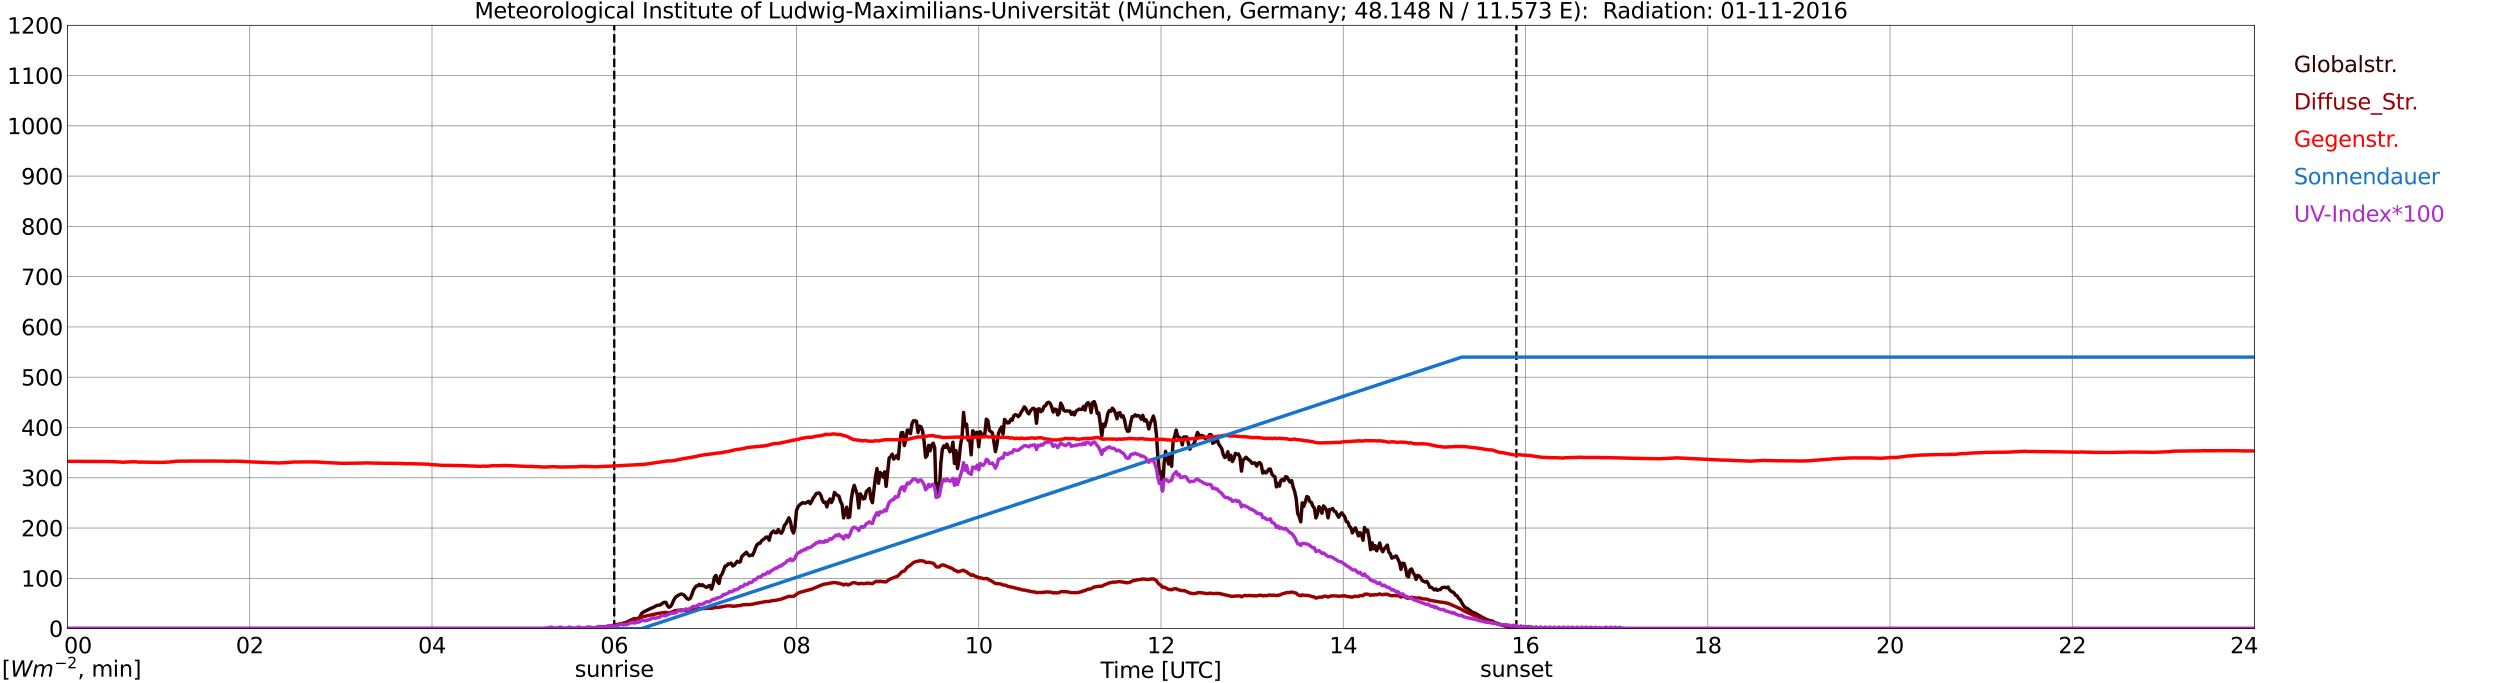 <?xml version="1.0" encoding="utf-8" standalone="no"?>
<!DOCTYPE svg PUBLIC "-//W3C//DTD SVG 1.1//EN"
  "http://www.w3.org/Graphics/SVG/1.1/DTD/svg11.dtd">
<svg xmlns:xlink="http://www.w3.org/1999/xlink" width="1085.4pt" height="296.64pt" viewBox="0 0 1085.4 296.64" xmlns="http://www.w3.org/2000/svg" version="1.1">
 <defs>
  <style type="text/css">*{stroke-linejoin: round; stroke-linecap: butt}</style>
 </defs>
 <g id="figure_1">
  <g id="patch_1">
   <path d="M 0 296.64 
L 1085.4 296.64 
L 1085.4 0 
L 0 0 
z
" style="fill: #ffffff"/>
  </g>
  <g id="axes_1">
   <g id="patch_2">
    <path d="M 29.306 272.909 
L 978.814 272.909 
L 978.814 10.976 
L 29.306 10.976 
z
" style="fill: #ffffff"/>
   </g>
   <g id="patch_3">
    <path d="M 978.814 272.909 
L 978.814 272.909 
L 978.814 10.976 
L 978.814 10.976 
z
" clip-path="url(#p1a95fb764c)" style="fill: #d3d3d3; opacity: 0.25; stroke: #d3d3d3; stroke-linejoin: miter"/>
   </g>
   <g id="matplotlib.axis_1">
    <g id="xtick_1">
     <g id="line2d_1">
      <path d="M 29.306 272.909 
L 29.306 10.976 
" clip-path="url(#p1a95fb764c)" style="fill: none; stroke: #808080; stroke-width: 0.3; stroke-linecap: square"/>
     </g>
     <g id="line2d_2"/>
     <g id="text_1">
      <!--    00 -->
      <g transform="translate(18.733 283.627) scale(0.095 -0.095)">
       <defs>
        <path id="DejaVuSans-20" transform="scale(0.016)"/>
        <path id="DejaVuSans-30" d="M 2034 4250 
Q 1547 4250 1301 3770 
Q 1056 3291 1056 2328 
Q 1056 1369 1301 889 
Q 1547 409 2034 409 
Q 2525 409 2770 889 
Q 3016 1369 3016 2328 
Q 3016 3291 2770 3770 
Q 2525 4250 2034 4250 
z
M 2034 4750 
Q 2819 4750 3233 4129 
Q 3647 3509 3647 2328 
Q 3647 1150 3233 529 
Q 2819 -91 2034 -91 
Q 1250 -91 836 529 
Q 422 1150 422 2328 
Q 422 3509 836 4129 
Q 1250 4750 2034 4750 
z
" transform="scale(0.016)"/>
       </defs>
       <use xlink:href="#DejaVuSans-20"/>
       <use xlink:href="#DejaVuSans-20" transform="translate(31.787 0)"/>
       <use xlink:href="#DejaVuSans-20" transform="translate(63.574 0)"/>
       <use xlink:href="#DejaVuSans-30" transform="translate(95.361 0)"/>
       <use xlink:href="#DejaVuSans-30" transform="translate(158.984 0)"/>
      </g>
     </g>
    </g>
    <g id="xtick_2">
     <g id="line2d_3">
      <path d="M 108.431 272.909 
L 108.431 10.976 
" clip-path="url(#p1a95fb764c)" style="fill: none; stroke: #808080; stroke-width: 0.3; stroke-linecap: square"/>
     </g>
     <g id="line2d_4"/>
     <g id="text_2">
      <!-- 02 -->
      <g transform="translate(102.387 283.627) scale(0.095 -0.095)">
       <defs>
        <path id="DejaVuSans-32" d="M 1228 531 
L 3431 531 
L 3431 0 
L 469 0 
L 469 531 
Q 828 903 1448 1529 
Q 2069 2156 2228 2338 
Q 2531 2678 2651 2914 
Q 2772 3150 2772 3378 
Q 2772 3750 2511 3984 
Q 2250 4219 1831 4219 
Q 1534 4219 1204 4116 
Q 875 4013 500 3803 
L 500 4441 
Q 881 4594 1212 4672 
Q 1544 4750 1819 4750 
Q 2544 4750 2975 4387 
Q 3406 4025 3406 3419 
Q 3406 3131 3298 2873 
Q 3191 2616 2906 2266 
Q 2828 2175 2409 1742 
Q 1991 1309 1228 531 
z
" transform="scale(0.016)"/>
       </defs>
       <use xlink:href="#DejaVuSans-30"/>
       <use xlink:href="#DejaVuSans-32" transform="translate(63.623 0)"/>
      </g>
     </g>
    </g>
    <g id="xtick_3">
     <g id="line2d_5">
      <path d="M 187.557 272.909 
L 187.557 10.976 
" clip-path="url(#p1a95fb764c)" style="fill: none; stroke: #808080; stroke-width: 0.3; stroke-linecap: square"/>
     </g>
     <g id="line2d_6"/>
     <g id="text_3">
      <!-- 04 -->
      <g transform="translate(181.513 283.627) scale(0.095 -0.095)">
       <defs>
        <path id="DejaVuSans-34" d="M 2419 4116 
L 825 1625 
L 2419 1625 
L 2419 4116 
z
M 2253 4666 
L 3047 4666 
L 3047 1625 
L 3713 1625 
L 3713 1100 
L 3047 1100 
L 3047 0 
L 2419 0 
L 2419 1100 
L 313 1100 
L 313 1709 
L 2253 4666 
z
" transform="scale(0.016)"/>
       </defs>
       <use xlink:href="#DejaVuSans-30"/>
       <use xlink:href="#DejaVuSans-34" transform="translate(63.623 0)"/>
      </g>
     </g>
    </g>
    <g id="xtick_4">
     <g id="line2d_7">
      <path d="M 266.683 272.909 
L 266.683 10.976 
" clip-path="url(#p1a95fb764c)" style="fill: none; stroke: #808080; stroke-width: 0.3; stroke-linecap: square"/>
     </g>
     <g id="line2d_8"/>
     <g id="text_4">
      <!-- 06 -->
      <g transform="translate(260.638 283.627) scale(0.095 -0.095)">
       <defs>
        <path id="DejaVuSans-36" d="M 2113 2584 
Q 1688 2584 1439 2293 
Q 1191 2003 1191 1497 
Q 1191 994 1439 701 
Q 1688 409 2113 409 
Q 2538 409 2786 701 
Q 3034 994 3034 1497 
Q 3034 2003 2786 2293 
Q 2538 2584 2113 2584 
z
M 3366 4563 
L 3366 3988 
Q 3128 4100 2886 4159 
Q 2644 4219 2406 4219 
Q 1781 4219 1451 3797 
Q 1122 3375 1075 2522 
Q 1259 2794 1537 2939 
Q 1816 3084 2150 3084 
Q 2853 3084 3261 2657 
Q 3669 2231 3669 1497 
Q 3669 778 3244 343 
Q 2819 -91 2113 -91 
Q 1303 -91 875 529 
Q 447 1150 447 2328 
Q 447 3434 972 4092 
Q 1497 4750 2381 4750 
Q 2619 4750 2861 4703 
Q 3103 4656 3366 4563 
z
" transform="scale(0.016)"/>
       </defs>
       <use xlink:href="#DejaVuSans-30"/>
       <use xlink:href="#DejaVuSans-36" transform="translate(63.623 0)"/>
      </g>
     </g>
    </g>
    <g id="xtick_5">
     <g id="line2d_9">
      <path d="M 345.808 272.909 
L 345.808 10.976 
" clip-path="url(#p1a95fb764c)" style="fill: none; stroke: #808080; stroke-width: 0.3; stroke-linecap: square"/>
     </g>
     <g id="line2d_10"/>
     <g id="text_5">
      <!-- 08 -->
      <g transform="translate(339.764 283.627) scale(0.095 -0.095)">
       <defs>
        <path id="DejaVuSans-38" d="M 2034 2216 
Q 1584 2216 1326 1975 
Q 1069 1734 1069 1313 
Q 1069 891 1326 650 
Q 1584 409 2034 409 
Q 2484 409 2743 651 
Q 3003 894 3003 1313 
Q 3003 1734 2745 1975 
Q 2488 2216 2034 2216 
z
M 1403 2484 
Q 997 2584 770 2862 
Q 544 3141 544 3541 
Q 544 4100 942 4425 
Q 1341 4750 2034 4750 
Q 2731 4750 3128 4425 
Q 3525 4100 3525 3541 
Q 3525 3141 3298 2862 
Q 3072 2584 2669 2484 
Q 3125 2378 3379 2068 
Q 3634 1759 3634 1313 
Q 3634 634 3220 271 
Q 2806 -91 2034 -91 
Q 1263 -91 848 271 
Q 434 634 434 1313 
Q 434 1759 690 2068 
Q 947 2378 1403 2484 
z
M 1172 3481 
Q 1172 3119 1398 2916 
Q 1625 2713 2034 2713 
Q 2441 2713 2670 2916 
Q 2900 3119 2900 3481 
Q 2900 3844 2670 4047 
Q 2441 4250 2034 4250 
Q 1625 4250 1398 4047 
Q 1172 3844 1172 3481 
z
" transform="scale(0.016)"/>
       </defs>
       <use xlink:href="#DejaVuSans-30"/>
       <use xlink:href="#DejaVuSans-38" transform="translate(63.623 0)"/>
      </g>
     </g>
    </g>
    <g id="xtick_6">
     <g id="line2d_11">
      <path d="M 424.934 272.909 
L 424.934 10.976 
" clip-path="url(#p1a95fb764c)" style="fill: none; stroke: #808080; stroke-width: 0.3; stroke-linecap: square"/>
     </g>
     <g id="line2d_12"/>
     <g id="text_6">
      <!-- 10 -->
      <g transform="translate(418.89 283.627) scale(0.095 -0.095)">
       <defs>
        <path id="DejaVuSans-31" d="M 794 531 
L 1825 531 
L 1825 4091 
L 703 3866 
L 703 4441 
L 1819 4666 
L 2450 4666 
L 2450 531 
L 3481 531 
L 3481 0 
L 794 0 
L 794 531 
z
" transform="scale(0.016)"/>
       </defs>
       <use xlink:href="#DejaVuSans-31"/>
       <use xlink:href="#DejaVuSans-30" transform="translate(63.623 0)"/>
      </g>
     </g>
    </g>
    <g id="xtick_7">
     <g id="line2d_13">
      <path d="M 504.06 272.909 
L 504.06 10.976 
" clip-path="url(#p1a95fb764c)" style="fill: none; stroke: #808080; stroke-width: 0.3; stroke-linecap: square"/>
     </g>
     <g id="line2d_14"/>
     <g id="text_7">
      <!-- 12 -->
      <g transform="translate(498.015 283.627) scale(0.095 -0.095)">
       <use xlink:href="#DejaVuSans-31"/>
       <use xlink:href="#DejaVuSans-32" transform="translate(63.623 0)"/>
      </g>
     </g>
    </g>
    <g id="xtick_8">
     <g id="line2d_15">
      <path d="M 583.185 272.909 
L 583.185 10.976 
" clip-path="url(#p1a95fb764c)" style="fill: none; stroke: #808080; stroke-width: 0.3; stroke-linecap: square"/>
     </g>
     <g id="line2d_16"/>
     <g id="text_8">
      <!-- 14 -->
      <g transform="translate(577.141 283.627) scale(0.095 -0.095)">
       <use xlink:href="#DejaVuSans-31"/>
       <use xlink:href="#DejaVuSans-34" transform="translate(63.623 0)"/>
      </g>
     </g>
    </g>
    <g id="xtick_9">
     <g id="line2d_17">
      <path d="M 662.311 272.909 
L 662.311 10.976 
" clip-path="url(#p1a95fb764c)" style="fill: none; stroke: #808080; stroke-width: 0.3; stroke-linecap: square"/>
     </g>
     <g id="line2d_18"/>
     <g id="text_9">
      <!-- 16 -->
      <g transform="translate(656.267 283.627) scale(0.095 -0.095)">
       <use xlink:href="#DejaVuSans-31"/>
       <use xlink:href="#DejaVuSans-36" transform="translate(63.623 0)"/>
      </g>
     </g>
    </g>
    <g id="xtick_10">
     <g id="line2d_19">
      <path d="M 741.437 272.909 
L 741.437 10.976 
" clip-path="url(#p1a95fb764c)" style="fill: none; stroke: #808080; stroke-width: 0.3; stroke-linecap: square"/>
     </g>
     <g id="line2d_20"/>
     <g id="text_10">
      <!-- 18 -->
      <g transform="translate(735.392 283.627) scale(0.095 -0.095)">
       <use xlink:href="#DejaVuSans-31"/>
       <use xlink:href="#DejaVuSans-38" transform="translate(63.623 0)"/>
      </g>
     </g>
    </g>
    <g id="xtick_11">
     <g id="line2d_21">
      <path d="M 820.562 272.909 
L 820.562 10.976 
" clip-path="url(#p1a95fb764c)" style="fill: none; stroke: #808080; stroke-width: 0.3; stroke-linecap: square"/>
     </g>
     <g id="line2d_22"/>
     <g id="text_11">
      <!-- 20 -->
      <g transform="translate(814.518 283.627) scale(0.095 -0.095)">
       <use xlink:href="#DejaVuSans-32"/>
       <use xlink:href="#DejaVuSans-30" transform="translate(63.623 0)"/>
      </g>
     </g>
    </g>
    <g id="xtick_12">
     <g id="line2d_23">
      <path d="M 899.688 272.909 
L 899.688 10.976 
" clip-path="url(#p1a95fb764c)" style="fill: none; stroke: #808080; stroke-width: 0.3; stroke-linecap: square"/>
     </g>
     <g id="line2d_24"/>
     <g id="text_12">
      <!-- 22 -->
      <g transform="translate(893.644 283.627) scale(0.095 -0.095)">
       <use xlink:href="#DejaVuSans-32"/>
       <use xlink:href="#DejaVuSans-32" transform="translate(63.623 0)"/>
      </g>
     </g>
    </g>
    <g id="xtick_13">
     <g id="line2d_25">
      <path d="M 978.814 272.909 
L 978.814 10.976 
" clip-path="url(#p1a95fb764c)" style="fill: none; stroke: #808080; stroke-width: 0.3; stroke-linecap: square"/>
     </g>
     <g id="line2d_26"/>
     <g id="text_13">
      <!-- 24    -->
      <g transform="translate(968.241 283.627) scale(0.095 -0.095)">
       <use xlink:href="#DejaVuSans-32"/>
       <use xlink:href="#DejaVuSans-34" transform="translate(63.623 0)"/>
       <use xlink:href="#DejaVuSans-20" transform="translate(127.246 0)"/>
       <use xlink:href="#DejaVuSans-20" transform="translate(159.033 0)"/>
       <use xlink:href="#DejaVuSans-20" transform="translate(190.82 0)"/>
      </g>
     </g>
    </g>
    <g id="text_14">
     <!-- Time [UTC] -->
     <g transform="translate(477.806 294.322) scale(0.095 -0.095)">
      <defs>
       <path id="DejaVuSans-54" d="M -19 4666 
L 3928 4666 
L 3928 4134 
L 2272 4134 
L 2272 0 
L 1638 0 
L 1638 4134 
L -19 4134 
L -19 4666 
z
" transform="scale(0.016)"/>
       <path id="DejaVuSans-69" d="M 603 3500 
L 1178 3500 
L 1178 0 
L 603 0 
L 603 3500 
z
M 603 4863 
L 1178 4863 
L 1178 4134 
L 603 4134 
L 603 4863 
z
" transform="scale(0.016)"/>
       <path id="DejaVuSans-6d" d="M 3328 2828 
Q 3544 3216 3844 3400 
Q 4144 3584 4550 3584 
Q 5097 3584 5394 3201 
Q 5691 2819 5691 2113 
L 5691 0 
L 5113 0 
L 5113 2094 
Q 5113 2597 4934 2840 
Q 4756 3084 4391 3084 
Q 3944 3084 3684 2787 
Q 3425 2491 3425 1978 
L 3425 0 
L 2847 0 
L 2847 2094 
Q 2847 2600 2669 2842 
Q 2491 3084 2119 3084 
Q 1678 3084 1418 2786 
Q 1159 2488 1159 1978 
L 1159 0 
L 581 0 
L 581 3500 
L 1159 3500 
L 1159 2956 
Q 1356 3278 1631 3431 
Q 1906 3584 2284 3584 
Q 2666 3584 2933 3390 
Q 3200 3197 3328 2828 
z
" transform="scale(0.016)"/>
       <path id="DejaVuSans-65" d="M 3597 1894 
L 3597 1613 
L 953 1613 
Q 991 1019 1311 708 
Q 1631 397 2203 397 
Q 2534 397 2845 478 
Q 3156 559 3463 722 
L 3463 178 
Q 3153 47 2828 -22 
Q 2503 -91 2169 -91 
Q 1331 -91 842 396 
Q 353 884 353 1716 
Q 353 2575 817 3079 
Q 1281 3584 2069 3584 
Q 2775 3584 3186 3129 
Q 3597 2675 3597 1894 
z
M 3022 2063 
Q 3016 2534 2758 2815 
Q 2500 3097 2075 3097 
Q 1594 3097 1305 2825 
Q 1016 2553 972 2059 
L 3022 2063 
z
" transform="scale(0.016)"/>
       <path id="DejaVuSans-5b" d="M 550 4863 
L 1875 4863 
L 1875 4416 
L 1125 4416 
L 1125 -397 
L 1875 -397 
L 1875 -844 
L 550 -844 
L 550 4863 
z
" transform="scale(0.016)"/>
       <path id="DejaVuSans-55" d="M 556 4666 
L 1191 4666 
L 1191 1831 
Q 1191 1081 1462 751 
Q 1734 422 2344 422 
Q 2950 422 3222 751 
Q 3494 1081 3494 1831 
L 3494 4666 
L 4128 4666 
L 4128 1753 
Q 4128 841 3676 375 
Q 3225 -91 2344 -91 
Q 1459 -91 1007 375 
Q 556 841 556 1753 
L 556 4666 
z
" transform="scale(0.016)"/>
       <path id="DejaVuSans-43" d="M 4122 4306 
L 4122 3641 
Q 3803 3938 3442 4084 
Q 3081 4231 2675 4231 
Q 1875 4231 1450 3742 
Q 1025 3253 1025 2328 
Q 1025 1406 1450 917 
Q 1875 428 2675 428 
Q 3081 428 3442 575 
Q 3803 722 4122 1019 
L 4122 359 
Q 3791 134 3420 21 
Q 3050 -91 2638 -91 
Q 1578 -91 968 557 
Q 359 1206 359 2328 
Q 359 3453 968 4101 
Q 1578 4750 2638 4750 
Q 3056 4750 3426 4639 
Q 3797 4528 4122 4306 
z
" transform="scale(0.016)"/>
       <path id="DejaVuSans-5d" d="M 1947 4863 
L 1947 -844 
L 622 -844 
L 622 -397 
L 1369 -397 
L 1369 4416 
L 622 4416 
L 622 4863 
L 1947 4863 
z
" transform="scale(0.016)"/>
      </defs>
      <use xlink:href="#DejaVuSans-54"/>
      <use xlink:href="#DejaVuSans-69" transform="translate(57.959 0)"/>
      <use xlink:href="#DejaVuSans-6d" transform="translate(85.742 0)"/>
      <use xlink:href="#DejaVuSans-65" transform="translate(183.154 0)"/>
      <use xlink:href="#DejaVuSans-20" transform="translate(244.678 0)"/>
      <use xlink:href="#DejaVuSans-5b" transform="translate(276.465 0)"/>
      <use xlink:href="#DejaVuSans-55" transform="translate(315.479 0)"/>
      <use xlink:href="#DejaVuSans-54" transform="translate(388.672 0)"/>
      <use xlink:href="#DejaVuSans-43" transform="translate(443.881 0)"/>
      <use xlink:href="#DejaVuSans-5d" transform="translate(513.705 0)"/>
     </g>
    </g>
   </g>
   <g id="matplotlib.axis_2">
    <g id="ytick_1">
     <g id="line2d_27">
      <path d="M 29.306 272.909 
L 978.814 272.909 
" clip-path="url(#p1a95fb764c)" style="fill: none; stroke: #808080; stroke-width: 0.3; stroke-linecap: square"/>
     </g>
     <g id="line2d_28"/>
     <g id="text_15">
      <!-- 0 -->
      <g transform="translate(21.261 276.518) scale(0.095 -0.095)">
       <use xlink:href="#DejaVuSans-30"/>
      </g>
     </g>
    </g>
    <g id="ytick_2">
     <g id="line2d_29">
      <path d="M 29.306 251.081 
L 978.814 251.081 
" clip-path="url(#p1a95fb764c)" style="fill: none; stroke: #808080; stroke-width: 0.3; stroke-linecap: square"/>
     </g>
     <g id="line2d_30"/>
     <g id="text_16">
      <!-- 100 -->
      <g transform="translate(9.173 254.69) scale(0.095 -0.095)">
       <use xlink:href="#DejaVuSans-31"/>
       <use xlink:href="#DejaVuSans-30" transform="translate(63.623 0)"/>
       <use xlink:href="#DejaVuSans-30" transform="translate(127.246 0)"/>
      </g>
     </g>
    </g>
    <g id="ytick_3">
     <g id="line2d_31">
      <path d="M 29.306 229.253 
L 978.814 229.253 
" clip-path="url(#p1a95fb764c)" style="fill: none; stroke: #808080; stroke-width: 0.3; stroke-linecap: square"/>
     </g>
     <g id="line2d_32"/>
     <g id="text_17">
      <!-- 200 -->
      <g transform="translate(9.173 232.863) scale(0.095 -0.095)">
       <use xlink:href="#DejaVuSans-32"/>
       <use xlink:href="#DejaVuSans-30" transform="translate(63.623 0)"/>
       <use xlink:href="#DejaVuSans-30" transform="translate(127.246 0)"/>
      </g>
     </g>
    </g>
    <g id="ytick_4">
     <g id="line2d_33">
      <path d="M 29.306 207.426 
L 978.814 207.426 
" clip-path="url(#p1a95fb764c)" style="fill: none; stroke: #808080; stroke-width: 0.3; stroke-linecap: square"/>
     </g>
     <g id="line2d_34"/>
     <g id="text_18">
      <!-- 300 -->
      <g transform="translate(9.173 211.035) scale(0.095 -0.095)">
       <defs>
        <path id="DejaVuSans-33" d="M 2597 2516 
Q 3050 2419 3304 2112 
Q 3559 1806 3559 1356 
Q 3559 666 3084 287 
Q 2609 -91 1734 -91 
Q 1441 -91 1130 -33 
Q 819 25 488 141 
L 488 750 
Q 750 597 1062 519 
Q 1375 441 1716 441 
Q 2309 441 2620 675 
Q 2931 909 2931 1356 
Q 2931 1769 2642 2001 
Q 2353 2234 1838 2234 
L 1294 2234 
L 1294 2753 
L 1863 2753 
Q 2328 2753 2575 2939 
Q 2822 3125 2822 3475 
Q 2822 3834 2567 4026 
Q 2313 4219 1838 4219 
Q 1578 4219 1281 4162 
Q 984 4106 628 3988 
L 628 4550 
Q 988 4650 1302 4700 
Q 1616 4750 1894 4750 
Q 2613 4750 3031 4423 
Q 3450 4097 3450 3541 
Q 3450 3153 3228 2886 
Q 3006 2619 2597 2516 
z
" transform="scale(0.016)"/>
       </defs>
       <use xlink:href="#DejaVuSans-33"/>
       <use xlink:href="#DejaVuSans-30" transform="translate(63.623 0)"/>
       <use xlink:href="#DejaVuSans-30" transform="translate(127.246 0)"/>
      </g>
     </g>
    </g>
    <g id="ytick_5">
     <g id="line2d_35">
      <path d="M 29.306 185.598 
L 978.814 185.598 
" clip-path="url(#p1a95fb764c)" style="fill: none; stroke: #808080; stroke-width: 0.3; stroke-linecap: square"/>
     </g>
     <g id="line2d_36"/>
     <g id="text_19">
      <!-- 400 -->
      <g transform="translate(9.173 189.207) scale(0.095 -0.095)">
       <use xlink:href="#DejaVuSans-34"/>
       <use xlink:href="#DejaVuSans-30" transform="translate(63.623 0)"/>
       <use xlink:href="#DejaVuSans-30" transform="translate(127.246 0)"/>
      </g>
     </g>
    </g>
    <g id="ytick_6">
     <g id="line2d_37">
      <path d="M 29.306 163.77 
L 978.814 163.77 
" clip-path="url(#p1a95fb764c)" style="fill: none; stroke: #808080; stroke-width: 0.3; stroke-linecap: square"/>
     </g>
     <g id="line2d_38"/>
     <g id="text_20">
      <!-- 500 -->
      <g transform="translate(9.173 167.379) scale(0.095 -0.095)">
       <defs>
        <path id="DejaVuSans-35" d="M 691 4666 
L 3169 4666 
L 3169 4134 
L 1269 4134 
L 1269 2991 
Q 1406 3038 1543 3061 
Q 1681 3084 1819 3084 
Q 2600 3084 3056 2656 
Q 3513 2228 3513 1497 
Q 3513 744 3044 326 
Q 2575 -91 1722 -91 
Q 1428 -91 1123 -41 
Q 819 9 494 109 
L 494 744 
Q 775 591 1075 516 
Q 1375 441 1709 441 
Q 2250 441 2565 725 
Q 2881 1009 2881 1497 
Q 2881 1984 2565 2268 
Q 2250 2553 1709 2553 
Q 1456 2553 1204 2497 
Q 953 2441 691 2322 
L 691 4666 
z
" transform="scale(0.016)"/>
       </defs>
       <use xlink:href="#DejaVuSans-35"/>
       <use xlink:href="#DejaVuSans-30" transform="translate(63.623 0)"/>
       <use xlink:href="#DejaVuSans-30" transform="translate(127.246 0)"/>
      </g>
     </g>
    </g>
    <g id="ytick_7">
     <g id="line2d_39">
      <path d="M 29.306 141.942 
L 978.814 141.942 
" clip-path="url(#p1a95fb764c)" style="fill: none; stroke: #808080; stroke-width: 0.3; stroke-linecap: square"/>
     </g>
     <g id="line2d_40"/>
     <g id="text_21">
      <!-- 600 -->
      <g transform="translate(9.173 145.551) scale(0.095 -0.095)">
       <use xlink:href="#DejaVuSans-36"/>
       <use xlink:href="#DejaVuSans-30" transform="translate(63.623 0)"/>
       <use xlink:href="#DejaVuSans-30" transform="translate(127.246 0)"/>
      </g>
     </g>
    </g>
    <g id="ytick_8">
     <g id="line2d_41">
      <path d="M 29.306 120.114 
L 978.814 120.114 
" clip-path="url(#p1a95fb764c)" style="fill: none; stroke: #808080; stroke-width: 0.3; stroke-linecap: square"/>
     </g>
     <g id="line2d_42"/>
     <g id="text_22">
      <!-- 700 -->
      <g transform="translate(9.173 123.724) scale(0.095 -0.095)">
       <defs>
        <path id="DejaVuSans-37" d="M 525 4666 
L 3525 4666 
L 3525 4397 
L 1831 0 
L 1172 0 
L 2766 4134 
L 525 4134 
L 525 4666 
z
" transform="scale(0.016)"/>
       </defs>
       <use xlink:href="#DejaVuSans-37"/>
       <use xlink:href="#DejaVuSans-30" transform="translate(63.623 0)"/>
       <use xlink:href="#DejaVuSans-30" transform="translate(127.246 0)"/>
      </g>
     </g>
    </g>
    <g id="ytick_9">
     <g id="line2d_43">
      <path d="M 29.306 98.287 
L 978.814 98.287 
" clip-path="url(#p1a95fb764c)" style="fill: none; stroke: #808080; stroke-width: 0.3; stroke-linecap: square"/>
     </g>
     <g id="line2d_44"/>
     <g id="text_23">
      <!-- 800 -->
      <g transform="translate(9.173 101.896) scale(0.095 -0.095)">
       <use xlink:href="#DejaVuSans-38"/>
       <use xlink:href="#DejaVuSans-30" transform="translate(63.623 0)"/>
       <use xlink:href="#DejaVuSans-30" transform="translate(127.246 0)"/>
      </g>
     </g>
    </g>
    <g id="ytick_10">
     <g id="line2d_45">
      <path d="M 29.306 76.459 
L 978.814 76.459 
" clip-path="url(#p1a95fb764c)" style="fill: none; stroke: #808080; stroke-width: 0.3; stroke-linecap: square"/>
     </g>
     <g id="line2d_46"/>
     <g id="text_24">
      <!-- 900 -->
      <g transform="translate(9.173 80.068) scale(0.095 -0.095)">
       <defs>
        <path id="DejaVuSans-39" d="M 703 97 
L 703 672 
Q 941 559 1184 500 
Q 1428 441 1663 441 
Q 2288 441 2617 861 
Q 2947 1281 2994 2138 
Q 2813 1869 2534 1725 
Q 2256 1581 1919 1581 
Q 1219 1581 811 2004 
Q 403 2428 403 3163 
Q 403 3881 828 4315 
Q 1253 4750 1959 4750 
Q 2769 4750 3195 4129 
Q 3622 3509 3622 2328 
Q 3622 1225 3098 567 
Q 2575 -91 1691 -91 
Q 1453 -91 1209 -44 
Q 966 3 703 97 
z
M 1959 2075 
Q 2384 2075 2632 2365 
Q 2881 2656 2881 3163 
Q 2881 3666 2632 3958 
Q 2384 4250 1959 4250 
Q 1534 4250 1286 3958 
Q 1038 3666 1038 3163 
Q 1038 2656 1286 2365 
Q 1534 2075 1959 2075 
z
" transform="scale(0.016)"/>
       </defs>
       <use xlink:href="#DejaVuSans-39"/>
       <use xlink:href="#DejaVuSans-30" transform="translate(63.623 0)"/>
       <use xlink:href="#DejaVuSans-30" transform="translate(127.246 0)"/>
      </g>
     </g>
    </g>
    <g id="ytick_11">
     <g id="line2d_47">
      <path d="M 29.306 54.631 
L 978.814 54.631 
" clip-path="url(#p1a95fb764c)" style="fill: none; stroke: #808080; stroke-width: 0.3; stroke-linecap: square"/>
     </g>
     <g id="line2d_48"/>
     <g id="text_25">
      <!-- 1000 -->
      <g transform="translate(3.128 58.24) scale(0.095 -0.095)">
       <use xlink:href="#DejaVuSans-31"/>
       <use xlink:href="#DejaVuSans-30" transform="translate(63.623 0)"/>
       <use xlink:href="#DejaVuSans-30" transform="translate(127.246 0)"/>
       <use xlink:href="#DejaVuSans-30" transform="translate(190.869 0)"/>
      </g>
     </g>
    </g>
    <g id="ytick_12">
     <g id="line2d_49">
      <path d="M 29.306 32.803 
L 978.814 32.803 
" clip-path="url(#p1a95fb764c)" style="fill: none; stroke: #808080; stroke-width: 0.3; stroke-linecap: square"/>
     </g>
     <g id="line2d_50"/>
     <g id="text_26">
      <!-- 1100 -->
      <g transform="translate(3.128 36.413) scale(0.095 -0.095)">
       <use xlink:href="#DejaVuSans-31"/>
       <use xlink:href="#DejaVuSans-31" transform="translate(63.623 0)"/>
       <use xlink:href="#DejaVuSans-30" transform="translate(127.246 0)"/>
       <use xlink:href="#DejaVuSans-30" transform="translate(190.869 0)"/>
      </g>
     </g>
    </g>
    <g id="ytick_13">
     <g id="line2d_51">
      <path d="M 29.306 10.976 
L 978.814 10.976 
" clip-path="url(#p1a95fb764c)" style="fill: none; stroke: #808080; stroke-width: 0.3; stroke-linecap: square"/>
     </g>
     <g id="line2d_52"/>
     <g id="text_27">
      <!-- 1200 -->
      <g transform="translate(3.128 14.585) scale(0.095 -0.095)">
       <use xlink:href="#DejaVuSans-31"/>
       <use xlink:href="#DejaVuSans-32" transform="translate(63.623 0)"/>
       <use xlink:href="#DejaVuSans-30" transform="translate(127.246 0)"/>
       <use xlink:href="#DejaVuSans-30" transform="translate(190.869 0)"/>
      </g>
     </g>
    </g>
   </g>
   <g id="line2d_53">
    <path d="M 266.683 272.909 
L 266.683 10.976 
" clip-path="url(#p1a95fb764c)" style="fill: none; stroke-dasharray: 3.7,1.6; stroke-dashoffset: 0; stroke: #000000"/>
   </g>
   <g id="line2d_54">
    <path d="M 658.355 272.909 
L 658.355 10.976 
" clip-path="url(#p1a95fb764c)" style="fill: none; stroke-dasharray: 3.7,1.6; stroke-dashoffset: 0; stroke: #000000"/>
   </g>
   <g id="line2d_55">
    <path d="M 29.306 272.909 
L 258.77 272.909 
L 260.089 272.405 
L 261.408 272.315 
L 264.045 271.99 
L 268.661 271.13 
L 269.98 270.746 
L 271.298 270.449 
L 271.958 270.213 
L 273.277 269.501 
L 275.255 268.613 
L 275.914 268.554 
L 276.573 268.672 
L 277.233 268.524 
L 277.892 267.694 
L 278.552 266.391 
L 279.211 265.799 
L 281.849 264.466 
L 283.827 263.608 
L 285.145 262.868 
L 286.464 262.689 
L 287.124 262.305 
L 287.783 261.772 
L 288.442 261.506 
L 289.102 261.534 
L 289.761 262.927 
L 290.42 263.639 
L 291.08 263.37 
L 291.739 262.364 
L 292.399 260.764 
L 293.058 259.609 
L 293.717 258.928 
L 295.036 258.158 
L 295.696 257.891 
L 296.355 258.04 
L 297.014 258.396 
L 298.333 259.965 
L 298.992 260.172 
L 299.652 259.788 
L 300.311 258.337 
L 300.971 256.381 
L 301.63 255.257 
L 302.289 254.427 
L 302.949 254.338 
L 303.608 253.716 
L 304.267 254.307 
L 304.927 253.864 
L 306.246 254.811 
L 306.905 254.99 
L 307.564 254.397 
L 308.224 254.161 
L 308.883 255.759 
L 309.543 253.834 
L 310.202 250.546 
L 310.861 249.837 
L 311.521 252.53 
L 312.18 253.301 
L 312.839 250.103 
L 313.499 249.215 
L 314.818 245.779 
L 315.477 245.631 
L 316.136 244.801 
L 316.796 244.86 
L 317.455 244.476 
L 318.114 245.72 
L 318.774 245.393 
L 320.093 243.675 
L 320.752 244.09 
L 321.411 243.913 
L 322.071 241.632 
L 324.049 239.737 
L 324.708 240.774 
L 325.368 241.307 
L 326.027 240.981 
L 326.686 241.099 
L 327.346 239.766 
L 328.005 237.901 
L 328.665 236.509 
L 329.324 235.915 
L 329.983 235.856 
L 330.643 234.791 
L 331.961 233.813 
L 332.621 233.163 
L 333.28 233.191 
L 333.94 234.553 
L 334.599 231.947 
L 335.258 231.03 
L 335.918 230.526 
L 336.577 231.266 
L 337.236 231.266 
L 337.896 229.904 
L 338.555 231.058 
L 339.215 231.504 
L 339.874 230.436 
L 340.533 228.127 
L 341.193 227.415 
L 342.512 224.809 
L 343.171 226.468 
L 343.83 229.993 
L 344.49 231.414 
L 345.149 228.808 
L 345.808 221.581 
L 346.468 220.101 
L 347.127 219.213 
L 348.446 218.235 
L 349.105 218.442 
L 349.765 218.411 
L 351.083 217.671 
L 351.743 218.68 
L 352.402 217.671 
L 353.062 216.22 
L 353.721 215.39 
L 354.38 214.266 
L 355.699 214.028 
L 356.359 215.006 
L 357.018 217.108 
L 357.677 218.145 
L 358.337 217.997 
L 358.996 220.07 
L 359.655 217.789 
L 360.315 216.635 
L 360.974 218.204 
L 361.634 216.814 
L 362.293 213.821 
L 362.952 214.592 
L 364.271 215.48 
L 364.93 217.761 
L 365.59 219.005 
L 366.249 224.868 
L 366.909 222.144 
L 367.568 220.19 
L 368.227 224.75 
L 368.887 224.425 
L 369.546 217.139 
L 370.206 212.992 
L 370.865 210.713 
L 372.184 214.681 
L 372.843 220.516 
L 373.502 214.415 
L 374.162 215.421 
L 374.821 216.635 
L 375.481 216.34 
L 376.14 213.378 
L 377.459 212.103 
L 378.118 216.635 
L 378.777 218.235 
L 380.096 207.039 
L 380.756 203.427 
L 381.415 209.794 
L 382.074 205.114 
L 382.734 205.795 
L 383.393 207.157 
L 384.053 204.848 
L 384.712 211.156 
L 386.031 198.865 
L 386.69 198.302 
L 387.349 197.177 
L 388.009 199.338 
L 389.328 197.741 
L 389.987 199.19 
L 390.646 191.875 
L 391.306 187.877 
L 391.965 187.789 
L 392.624 193.445 
L 393.284 190.721 
L 393.943 186.722 
L 394.603 186.84 
L 395.262 188.291 
L 395.921 184.087 
L 396.581 182.664 
L 397.24 182.695 
L 397.899 182.871 
L 398.559 187.759 
L 399.218 185.004 
L 399.878 185.329 
L 400.537 187.108 
L 401.196 191.579 
L 401.856 198.539 
L 402.515 197.679 
L 403.175 193.386 
L 403.834 195.726 
L 404.493 193.179 
L 405.153 192.408 
L 405.812 194.392 
L 406.471 215.805 
L 407.131 210.06 
L 407.79 214.148 
L 408.45 201.353 
L 409.109 195.104 
L 409.768 193.563 
L 410.428 194.305 
L 411.087 192.823 
L 412.406 196.141 
L 413.065 195.549 
L 413.725 191.993 
L 414.384 201.205 
L 415.043 195.608 
L 415.703 203.427 
L 416.362 199.576 
L 417.022 193.179 
L 417.681 189.566 
L 418.34 179.08 
L 419 185.211 
L 419.659 184.175 
L 420.318 191.135 
L 420.978 190.365 
L 421.637 197.444 
L 422.297 187.019 
L 422.956 187.759 
L 423.615 189.003 
L 424.275 187.669 
L 424.934 193.949 
L 425.593 187.462 
L 426.253 188.706 
L 427.572 188.44 
L 428.231 181.983 
L 428.89 182.605 
L 429.55 186.901 
L 430.869 187.936 
L 432.187 196.082 
L 432.847 192.853 
L 433.506 188.232 
L 434.165 186.456 
L 434.825 185.39 
L 435.484 188.499 
L 436.144 182.101 
L 437.462 183.642 
L 438.122 183.494 
L 438.781 182.073 
L 439.44 182.457 
L 440.1 180.59 
L 440.759 180.029 
L 441.419 180.206 
L 442.078 180.887 
L 442.737 180.206 
L 443.397 178.844 
L 444.056 177.925 
L 444.716 176.653 
L 445.375 177.362 
L 446.034 178.962 
L 446.694 179.674 
L 447.353 178.399 
L 448.012 177.57 
L 448.672 177.216 
L 449.331 177.777 
L 449.991 183.76 
L 450.65 177.6 
L 451.309 177.511 
L 451.969 178.726 
L 452.628 178.163 
L 453.287 176.445 
L 453.947 176.149 
L 454.606 174.935 
L 455.266 174.638 
L 455.925 175.112 
L 456.584 176.622 
L 457.244 178.903 
L 457.903 177.631 
L 458.563 177.748 
L 459.222 180.147 
L 459.881 179.407 
L 460.541 175.024 
L 461.2 176.238 
L 461.859 178.163 
L 462.519 178.519 
L 463.178 178.371 
L 463.838 178.488 
L 464.497 178.458 
L 465.156 179.909 
L 465.816 179.021 
L 466.475 180.117 
L 467.134 178.547 
L 468.453 177.631 
L 469.772 177.777 
L 470.431 176.415 
L 471.091 178.045 
L 471.75 175.35 
L 472.409 174.786 
L 473.069 175.557 
L 473.728 179.141 
L 474.388 174.786 
L 475.047 174.372 
L 475.706 176.059 
L 476.366 179.466 
L 477.025 179.287 
L 477.685 183.819 
L 478.344 189.387 
L 479.003 184.146 
L 479.663 185.152 
L 480.322 182.723 
L 480.981 179.525 
L 481.641 178.222 
L 482.3 178.547 
L 482.96 177.216 
L 483.619 177.984 
L 484.278 179.377 
L 484.938 181.806 
L 485.597 179.348 
L 486.256 179.141 
L 486.916 181.005 
L 487.575 180.503 
L 488.235 182.398 
L 488.894 185.775 
L 489.553 187.226 
L 490.213 187.137 
L 490.872 183.642 
L 491.532 180.887 
L 492.191 180.828 
L 492.85 180.088 
L 493.51 180.652 
L 494.169 180.383 
L 494.828 180.798 
L 495.488 182.014 
L 496.147 180.324 
L 496.807 182.695 
L 497.466 182.19 
L 498.125 183.494 
L 498.785 186.218 
L 499.444 183.642 
L 500.103 182.339 
L 500.763 180.621 
L 501.422 183.02 
L 502.082 188.854 
L 502.741 198.924 
L 503.4 205.618 
L 504.06 204.789 
L 504.719 213.112 
L 505.379 201.471 
L 506.038 195.962 
L 506.697 198.481 
L 507.357 201.471 
L 508.016 197.769 
L 508.675 202.449 
L 509.335 191.343 
L 509.994 189.387 
L 510.654 186.722 
L 511.313 189.684 
L 511.972 189.743 
L 512.632 190.306 
L 513.291 193.148 
L 513.95 189.714 
L 515.269 189.743 
L 516.588 195.014 
L 517.247 193.77 
L 517.907 193.209 
L 518.566 192.349 
L 519.885 187.728 
L 520.544 188.824 
L 521.204 189.566 
L 521.863 189.062 
L 522.522 189.359 
L 523.182 190.396 
L 524.501 189.802 
L 525.16 188.678 
L 525.819 188.737 
L 526.479 192.467 
L 527.797 191.638 
L 528.457 190.69 
L 529.116 192.853 
L 529.776 193.711 
L 530.435 194.779 
L 531.094 197.385 
L 531.754 198.629 
L 532.413 198.273 
L 533.073 196.141 
L 533.732 199.576 
L 534.391 197.679 
L 535.051 200.375 
L 535.71 199.103 
L 536.369 196.852 
L 537.029 197.267 
L 537.688 197.088 
L 538.348 198.657 
L 539.007 204.551 
L 539.666 199.784 
L 540.985 198.509 
L 541.644 199.22 
L 542.963 200.257 
L 543.623 201.205 
L 544.282 200.969 
L 544.941 201.028 
L 545.601 202.39 
L 546.26 201.115 
L 546.919 200.82 
L 547.579 201.768 
L 548.238 205.38 
L 548.898 204.64 
L 549.557 205.352 
L 550.216 204.73 
L 550.876 203.693 
L 551.535 203.662 
L 552.195 205.826 
L 552.854 206.596 
L 553.513 207.011 
L 554.173 211.363 
L 554.832 209.853 
L 555.491 211.038 
L 556.151 208.491 
L 556.81 208.165 
L 557.47 208.698 
L 558.129 206.98 
L 558.788 207.157 
L 559.448 208.401 
L 560.107 209.349 
L 560.766 208.639 
L 561.426 211.422 
L 562.085 213.347 
L 562.745 216.427 
L 563.404 222.973 
L 564.063 224.307 
L 564.723 226.558 
L 565.382 218.324 
L 566.042 219.894 
L 566.701 218.027 
L 567.36 215.598 
L 568.02 215.895 
L 568.679 217.82 
L 569.338 218.117 
L 569.998 219.776 
L 570.657 220.664 
L 571.317 224.868 
L 571.976 223.15 
L 572.635 219.983 
L 573.295 220.751 
L 573.954 222.825 
L 574.613 219.656 
L 575.273 220.426 
L 575.932 221.404 
L 576.592 224.84 
L 577.251 221.166 
L 577.91 221.197 
L 578.57 220.751 
L 579.229 221.908 
L 579.889 222.113 
L 580.548 223.506 
L 581.207 224.573 
L 581.867 223.329 
L 582.526 222.648 
L 583.845 224.394 
L 584.504 226.468 
L 585.164 226.645 
L 585.823 228.483 
L 586.482 229.074 
L 587.142 231.384 
L 587.801 230.022 
L 588.46 229.164 
L 589.779 232.658 
L 590.439 231.237 
L 591.098 232.095 
L 591.757 234.553 
L 592.417 229.015 
L 593.076 230.674 
L 593.736 230.111 
L 594.395 233.429 
L 595.054 238.641 
L 595.714 235.679 
L 596.373 238.314 
L 597.032 236.893 
L 597.692 239.143 
L 598.351 237.781 
L 599.011 235.738 
L 599.67 238.255 
L 600.329 239.53 
L 600.989 238.286 
L 602.307 236.657 
L 602.967 239.707 
L 603.626 240.447 
L 604.286 242.313 
L 604.945 242.077 
L 605.604 241.573 
L 606.264 241.424 
L 607.582 244.149 
L 608.242 247.2 
L 608.901 244.535 
L 609.561 244.624 
L 610.22 246.637 
L 610.879 250.073 
L 611.539 250.459 
L 612.198 247.407 
L 612.858 247.023 
L 613.517 248.68 
L 614.176 249.658 
L 614.836 251.555 
L 615.495 249.806 
L 616.154 250.073 
L 616.814 250.813 
L 617.473 252.087 
L 618.792 252.709 
L 619.451 252.413 
L 620.111 253.449 
L 620.77 254.99 
L 621.429 254.96 
L 622.748 256.115 
L 623.408 255.7 
L 624.067 256.322 
L 624.726 255.997 
L 625.386 255.966 
L 626.045 255.167 
L 626.705 254.99 
L 627.364 255.019 
L 628.023 255.198 
L 628.683 254.87 
L 629.342 256.056 
L 630.001 256.708 
L 630.661 257.003 
L 631.32 257.448 
L 631.98 258.485 
L 632.639 258.721 
L 633.298 259.788 
L 633.958 260.38 
L 635.276 262.809 
L 635.936 263.577 
L 636.595 264.023 
L 637.255 264.289 
L 639.233 265.83 
L 640.552 266.273 
L 641.87 267.044 
L 643.848 268.17 
L 645.167 268.879 
L 647.145 269.56 
L 647.805 269.56 
L 649.123 270.39 
L 650.442 270.805 
L 651.102 271.16 
L 651.761 271.219 
L 652.42 271.545 
L 657.036 272.494 
L 657.695 272.553 
L 658.355 272.405 
L 659.674 272.346 
L 660.333 272.553 
L 661.652 272.433 
L 662.97 272.287 
L 663.63 272.405 
L 664.949 272.315 
L 665.608 272.909 
L 978.154 272.909 
L 978.154 272.909 
" clip-path="url(#p1a95fb764c)" style="fill: none; stroke: #330000; stroke-width: 1.5; stroke-linecap: square"/>
   </g>
   <g id="line2d_56">
    <path d="M 29.306 272.909 
L 258.77 272.909 
L 259.43 272.448 
L 262.067 272.197 
L 265.364 271.693 
L 271.298 270.477 
L 275.255 269.091 
L 276.573 268.587 
L 277.892 268.209 
L 279.211 267.749 
L 281.189 267.286 
L 283.167 266.867 
L 284.486 266.614 
L 285.145 266.404 
L 289.102 265.858 
L 289.761 266.068 
L 290.42 266.112 
L 291.08 265.944 
L 293.058 265.145 
L 295.696 264.809 
L 297.674 265.02 
L 298.333 265.145 
L 299.652 265.062 
L 300.971 264.599 
L 302.289 264.389 
L 302.949 264.348 
L 303.608 264.18 
L 304.267 264.263 
L 304.927 264.138 
L 305.586 264.221 
L 308.224 264.053 
L 308.883 264.138 
L 310.861 263.676 
L 311.521 263.802 
L 315.477 263.047 
L 317.455 263.047 
L 318.114 263.215 
L 319.433 263.13 
L 320.752 262.92 
L 321.411 262.92 
L 322.071 262.669 
L 322.73 262.543 
L 323.39 262.543 
L 324.049 262.416 
L 324.708 262.543 
L 326.686 262.333 
L 328.005 261.997 
L 332.621 261.157 
L 333.94 261.115 
L 335.258 260.779 
L 337.236 260.57 
L 337.896 260.319 
L 338.555 260.319 
L 342.512 258.891 
L 344.49 258.932 
L 346.468 257.546 
L 347.127 257.212 
L 352.402 255.785 
L 355.699 254.399 
L 357.677 253.644 
L 358.996 253.476 
L 360.315 253.181 
L 362.293 252.888 
L 363.612 253.139 
L 364.271 253.225 
L 364.93 253.476 
L 365.59 253.561 
L 366.249 253.98 
L 366.909 253.644 
L 367.568 253.644 
L 368.227 253.98 
L 368.887 253.727 
L 369.546 253.307 
L 370.206 253.056 
L 370.865 252.93 
L 372.843 253.517 
L 373.502 253.307 
L 374.162 253.307 
L 374.821 253.434 
L 375.481 253.393 
L 376.14 253.181 
L 377.459 253.225 
L 378.777 253.393 
L 380.096 252.511 
L 380.756 252.343 
L 381.415 252.594 
L 382.074 252.301 
L 382.734 252.511 
L 384.712 252.635 
L 386.031 251.587 
L 389.328 250.287 
L 389.987 249.907 
L 391.306 248.481 
L 391.965 248.019 
L 392.624 247.936 
L 393.943 246.255 
L 395.262 245.375 
L 396.581 244.24 
L 397.899 243.738 
L 398.559 243.738 
L 399.218 243.444 
L 400.537 243.526 
L 401.196 243.653 
L 401.856 244.157 
L 402.515 244.199 
L 403.175 244.116 
L 405.153 244.535 
L 405.812 245.164 
L 406.471 246.087 
L 407.131 246.172 
L 407.79 246.131 
L 408.45 245.5 
L 409.109 245.29 
L 409.768 245.332 
L 413.725 246.969 
L 414.384 247.641 
L 415.043 247.682 
L 415.703 248.228 
L 416.362 248.187 
L 417.022 247.892 
L 418.34 247.558 
L 419 248.06 
L 419.659 248.228 
L 420.318 248.859 
L 420.978 249.237 
L 421.637 249.782 
L 422.297 249.529 
L 423.615 250.328 
L 424.275 250.452 
L 424.934 250.915 
L 425.593 250.832 
L 426.912 251.21 
L 427.572 251.251 
L 428.231 251.125 
L 428.89 251.334 
L 429.55 251.838 
L 430.209 252.089 
L 432.187 253.349 
L 434.165 253.476 
L 434.825 253.685 
L 435.484 254.021 
L 436.144 253.98 
L 436.803 254.189 
L 437.462 254.525 
L 440.1 255.113 
L 441.419 255.449 
L 442.078 255.658 
L 442.737 255.743 
L 444.056 256.163 
L 444.716 256.163 
L 448.012 256.918 
L 449.331 257.001 
L 449.991 257.337 
L 450.65 257.212 
L 452.628 257.212 
L 453.947 257.044 
L 454.606 256.959 
L 456.584 257.169 
L 457.244 257.422 
L 457.903 257.337 
L 459.222 257.422 
L 459.881 257.254 
L 460.541 256.918 
L 461.2 256.835 
L 461.859 256.918 
L 463.178 256.918 
L 465.156 257.295 
L 467.794 257.295 
L 469.113 257.001 
L 470.431 256.54 
L 471.091 256.455 
L 471.75 256.036 
L 472.409 255.785 
L 473.069 255.743 
L 473.728 255.575 
L 475.047 254.862 
L 477.025 254.525 
L 478.344 254.525 
L 479.663 253.853 
L 481.641 253.056 
L 482.3 252.971 
L 482.96 252.762 
L 484.938 252.679 
L 485.597 252.469 
L 488.235 252.803 
L 488.894 253.015 
L 490.213 252.93 
L 491.532 252.301 
L 492.191 252.048 
L 494.828 251.587 
L 495.488 251.544 
L 496.147 251.378 
L 498.785 251.629 
L 499.444 251.378 
L 500.763 251.334 
L 501.422 251.629 
L 502.082 252.133 
L 502.741 253.098 
L 503.4 253.727 
L 504.06 254.148 
L 504.719 255.03 
L 505.379 254.862 
L 506.038 255.154 
L 507.357 255.953 
L 508.016 255.909 
L 508.675 256.077 
L 509.335 255.743 
L 509.994 255.617 
L 510.654 255.617 
L 511.313 255.953 
L 512.632 256.331 
L 513.291 256.455 
L 513.95 256.414 
L 514.61 256.582 
L 516.588 257.463 
L 517.907 257.714 
L 518.566 257.714 
L 520.544 257.254 
L 522.522 257.463 
L 523.182 257.632 
L 524.501 257.714 
L 525.16 257.546 
L 525.819 257.546 
L 526.479 257.714 
L 529.116 257.632 
L 531.754 258.219 
L 532.413 258.428 
L 533.073 258.472 
L 533.732 258.723 
L 535.051 258.932 
L 536.369 258.764 
L 538.348 258.723 
L 539.007 259.101 
L 540.326 258.513 
L 541.644 258.638 
L 542.304 258.513 
L 544.282 258.681 
L 544.941 258.638 
L 545.601 258.723 
L 546.26 258.513 
L 547.579 258.387 
L 548.238 258.723 
L 548.898 258.555 
L 549.557 258.638 
L 550.216 258.596 
L 550.876 258.304 
L 552.195 258.472 
L 552.854 258.387 
L 553.513 258.428 
L 554.173 258.638 
L 554.832 258.387 
L 555.491 258.387 
L 556.81 257.8 
L 558.788 257.254 
L 559.448 257.295 
L 560.766 257.044 
L 562.745 257.505 
L 563.404 258.177 
L 564.723 258.681 
L 565.382 258.26 
L 566.042 258.472 
L 568.02 258.513 
L 569.998 259.101 
L 570.657 259.184 
L 571.317 259.688 
L 572.635 259.269 
L 573.295 259.227 
L 573.954 259.31 
L 574.613 258.891 
L 575.273 258.85 
L 575.932 258.932 
L 576.592 259.227 
L 577.251 258.891 
L 578.57 258.681 
L 580.548 258.764 
L 581.207 258.891 
L 582.526 258.723 
L 583.185 258.764 
L 583.845 258.638 
L 584.504 258.891 
L 587.142 259.269 
L 587.801 258.974 
L 588.46 258.85 
L 589.779 258.974 
L 590.439 258.596 
L 591.098 258.555 
L 591.757 258.638 
L 592.417 258.009 
L 593.736 257.926 
L 594.395 258.136 
L 595.054 258.513 
L 595.714 258.219 
L 596.373 258.345 
L 597.032 258.136 
L 597.692 258.26 
L 599.011 257.841 
L 599.67 258.092 
L 600.329 258.219 
L 600.989 258.009 
L 601.648 258.051 
L 602.307 257.968 
L 602.967 258.304 
L 604.286 258.681 
L 604.945 258.555 
L 606.923 258.596 
L 607.582 258.806 
L 608.242 259.227 
L 608.901 258.932 
L 609.561 258.891 
L 610.879 259.688 
L 611.539 259.688 
L 612.198 259.395 
L 612.858 259.31 
L 614.176 259.52 
L 614.836 259.814 
L 615.495 259.605 
L 616.154 259.605 
L 616.814 259.729 
L 617.473 259.982 
L 619.451 260.109 
L 620.77 260.611 
L 625.386 261.41 
L 626.705 261.534 
L 628.023 261.829 
L 628.683 261.912 
L 630.001 262.501 
L 633.958 264.263 
L 635.936 265.398 
L 637.255 265.985 
L 639.233 266.823 
L 641.211 267.622 
L 643.848 268.714 
L 645.827 269.51 
L 649.783 270.728 
L 651.102 271.064 
L 655.717 272.28 
L 656.377 272.28 
L 657.695 272.492 
L 660.333 272.616 
L 662.311 272.448 
L 662.97 272.492 
L 664.949 272.324 
L 665.608 272.909 
L 978.154 272.909 
L 978.154 272.909 
" clip-path="url(#p1a95fb764c)" style="fill: none; stroke: #990000; stroke-width: 1.5; stroke-linecap: square"/>
   </g>
   <g id="line2d_57">
    <path d="M 29.306 200.286 
L 33.921 200.299 
L 38.537 200.358 
L 41.834 200.353 
L 44.472 200.351 
L 49.087 200.423 
L 51.725 200.583 
L 52.384 200.591 
L 53.043 200.716 
L 55.022 200.583 
L 58.319 200.473 
L 60.297 200.639 
L 61.615 200.624 
L 70.187 200.764 
L 71.506 200.711 
L 74.144 200.543 
L 76.122 200.286 
L 77.441 200.225 
L 80.078 200.211 
L 81.397 200.209 
L 82.716 200.172 
L 96.563 200.192 
L 98.541 200.264 
L 101.838 200.207 
L 105.794 200.329 
L 109.091 200.534 
L 120.96 201.002 
L 124.916 200.801 
L 127.553 200.596 
L 134.807 200.537 
L 138.104 200.593 
L 140.082 200.757 
L 141.4 200.794 
L 143.379 200.923 
L 146.016 201.023 
L 147.994 201.148 
L 156.566 201.067 
L 159.204 200.971 
L 162.501 201.074 
L 174.37 201.222 
L 177.007 201.344 
L 178.326 201.292 
L 180.963 201.408 
L 186.238 201.536 
L 186.898 201.728 
L 188.876 201.794 
L 190.195 201.903 
L 192.173 202.054 
L 194.81 202.038 
L 198.107 202.126 
L 199.426 202.119 
L 208.657 202.466 
L 209.317 202.377 
L 211.954 202.41 
L 213.932 202.156 
L 215.91 202.198 
L 219.867 202.097 
L 229.098 202.512 
L 230.417 202.477 
L 236.351 202.783 
L 240.308 202.604 
L 242.286 202.726 
L 244.264 202.757 
L 246.242 202.728 
L 250.858 202.663 
L 251.517 202.521 
L 254.155 202.501 
L 258.77 202.654 
L 263.386 202.427 
L 264.705 202.403 
L 279.87 201.595 
L 289.761 200.118 
L 291.08 200.139 
L 293.058 199.901 
L 295.036 199.423 
L 302.289 198.171 
L 303.608 197.815 
L 306.246 197.378 
L 308.883 197.086 
L 310.861 196.776 
L 312.839 196.616 
L 314.818 196.191 
L 316.136 196.012 
L 319.433 195.219 
L 322.071 194.877 
L 324.708 194.252 
L 331.302 193.648 
L 333.94 193.196 
L 335.258 192.762 
L 336.577 192.535 
L 337.896 192.53 
L 341.852 191.688 
L 343.83 191.249 
L 345.149 191.002 
L 346.468 190.738 
L 347.127 190.601 
L 347.787 190.31 
L 349.105 190.171 
L 350.424 189.856 
L 352.402 189.841 
L 354.38 189.357 
L 356.359 189.184 
L 357.018 188.946 
L 357.677 188.859 
L 358.337 188.564 
L 360.315 188.632 
L 361.634 188.383 
L 362.952 188.494 
L 363.612 188.673 
L 364.271 188.595 
L 364.93 188.66 
L 366.249 189.123 
L 366.909 189.212 
L 368.227 189.69 
L 368.887 190.092 
L 369.546 190.337 
L 370.206 190.76 
L 373.502 191.26 
L 374.162 191.225 
L 374.821 191.41 
L 375.481 191.227 
L 376.14 191.306 
L 376.799 191.509 
L 378.118 191.524 
L 378.777 191.6 
L 380.096 191.341 
L 381.415 191.448 
L 384.053 190.919 
L 386.031 190.858 
L 387.349 190.932 
L 391.965 190.828 
L 392.624 190.917 
L 393.943 190.808 
L 395.262 190.42 
L 396.581 190.16 
L 397.899 189.835 
L 398.559 189.69 
L 399.878 189.754 
L 402.515 189.33 
L 404.493 189.116 
L 405.153 189.145 
L 406.471 189.538 
L 407.131 189.542 
L 409.109 189.883 
L 409.768 189.965 
L 411.087 189.917 
L 416.362 189.732 
L 417.022 189.944 
L 417.681 190.005 
L 419 189.931 
L 420.318 189.841 
L 420.978 189.941 
L 421.637 189.791 
L 422.297 189.987 
L 424.275 189.736 
L 424.934 189.845 
L 428.231 189.559 
L 429.55 189.767 
L 430.209 189.614 
L 430.869 189.811 
L 431.528 189.658 
L 432.187 189.66 
L 433.506 189.813 
L 438.122 189.97 
L 438.781 190.241 
L 439.44 190.092 
L 440.759 190.435 
L 441.419 190.221 
L 442.737 190.454 
L 443.397 190.188 
L 444.716 190.402 
L 445.375 190.409 
L 446.034 190.267 
L 447.353 190.232 
L 448.012 190.101 
L 449.331 190.286 
L 451.309 190.02 
L 452.628 190.16 
L 453.287 190.524 
L 453.947 190.496 
L 454.606 190.647 
L 455.266 190.657 
L 457.244 191.059 
L 457.903 190.956 
L 458.563 191.057 
L 461.859 190.555 
L 462.519 190.295 
L 463.838 190.454 
L 465.816 190.387 
L 466.475 190.404 
L 467.134 190.642 
L 468.453 190.697 
L 470.431 190.422 
L 471.75 190.426 
L 472.409 190.243 
L 473.069 190.417 
L 476.366 189.878 
L 477.685 190.227 
L 478.344 190.642 
L 479.003 190.695 
L 480.322 190.605 
L 481.641 190.581 
L 482.96 190.649 
L 483.619 190.59 
L 484.938 190.738 
L 486.256 190.577 
L 486.916 190.732 
L 487.575 190.579 
L 489.553 190.485 
L 490.213 190.321 
L 494.169 190.59 
L 494.828 190.428 
L 496.147 190.409 
L 496.807 190.638 
L 498.125 190.671 
L 499.444 190.843 
L 500.763 190.773 
L 505.379 190.732 
L 506.697 191.02 
L 507.357 190.948 
L 508.675 191.153 
L 509.335 191.325 
L 510.654 191.269 
L 511.313 191.059 
L 511.972 191.029 
L 512.632 191.14 
L 513.291 190.869 
L 515.269 190.791 
L 516.588 190.529 
L 517.247 190.413 
L 518.566 190.566 
L 519.885 190.256 
L 522.522 189.802 
L 523.841 189.791 
L 524.501 189.581 
L 527.138 189.697 
L 531.094 189.086 
L 533.073 189.047 
L 533.732 189.278 
L 535.71 189.306 
L 537.029 189.396 
L 538.348 189.483 
L 539.007 189.636 
L 539.666 189.579 
L 540.985 189.653 
L 542.963 189.885 
L 543.623 190.038 
L 544.282 189.931 
L 544.941 190 
L 545.601 189.902 
L 549.557 190.382 
L 550.216 190.254 
L 550.876 190.369 
L 551.535 190.236 
L 552.195 190.457 
L 553.513 190.214 
L 554.173 190.459 
L 554.832 190.267 
L 558.788 190.516 
L 559.448 190.743 
L 560.766 190.839 
L 562.085 190.588 
L 562.745 190.83 
L 564.723 191.009 
L 566.701 191.378 
L 567.36 191.36 
L 568.02 191.517 
L 568.679 191.552 
L 569.338 191.751 
L 569.998 191.782 
L 571.317 192.185 
L 572.635 192.286 
L 573.954 192.286 
L 578.57 192.15 
L 581.207 192.054 
L 581.867 192.126 
L 582.526 191.865 
L 585.164 191.679 
L 585.823 191.72 
L 587.142 191.535 
L 588.46 191.539 
L 589.779 191.349 
L 590.439 191.496 
L 591.098 191.415 
L 591.757 191.539 
L 592.417 191.312 
L 595.054 191.343 
L 596.373 191.341 
L 597.692 191.43 
L 599.011 191.41 
L 599.67 191.402 
L 600.329 191.541 
L 600.989 191.557 
L 602.307 191.886 
L 602.967 191.958 
L 604.286 191.803 
L 605.604 191.875 
L 606.264 192.019 
L 607.582 192 
L 608.242 191.919 
L 610.879 192.124 
L 611.539 192.388 
L 612.198 192.227 
L 614.176 192.652 
L 615.495 192.679 
L 616.154 192.735 
L 617.473 192.635 
L 620.111 192.86 
L 621.429 193.17 
L 624.067 193.755 
L 627.364 194.128 
L 629.342 193.986 
L 630.661 193.964 
L 631.98 193.818 
L 635.936 193.888 
L 640.552 194.429 
L 641.87 194.586 
L 646.486 195.329 
L 647.805 195.331 
L 649.123 195.798 
L 651.102 196.427 
L 652.42 196.538 
L 653.739 196.806 
L 657.695 197.559 
L 659.674 197.398 
L 660.992 197.59 
L 664.289 197.751 
L 666.927 198.21 
L 669.564 198.542 
L 672.861 198.69 
L 674.18 198.697 
L 676.158 198.751 
L 678.796 198.862 
L 679.455 198.727 
L 683.411 198.635 
L 686.708 198.507 
L 687.368 198.605 
L 691.324 198.614 
L 693.302 198.635 
L 694.621 198.585 
L 695.28 198.756 
L 695.939 198.64 
L 713.083 199.057 
L 718.358 199.116 
L 720.337 199.183 
L 726.271 198.895 
L 727.59 198.777 
L 746.052 199.659 
L 747.371 199.76 
L 748.69 199.736 
L 759.899 200.205 
L 765.834 199.884 
L 767.153 199.932 
L 773.087 200.076 
L 774.406 200.046 
L 775.065 200.115 
L 776.384 200.091 
L 779.021 200.091 
L 781 200.146 
L 783.637 200.111 
L 784.956 200.08 
L 790.89 199.596 
L 792.868 199.456 
L 794.187 199.384 
L 795.506 199.223 
L 802.759 198.847 
L 804.737 198.801 
L 812.65 198.828 
L 816.606 198.963 
L 818.584 198.806 
L 819.903 198.758 
L 821.222 198.594 
L 823.2 198.64 
L 828.475 197.961 
L 830.453 197.856 
L 831.112 197.727 
L 831.772 197.751 
L 833.091 197.596 
L 836.388 197.509 
L 838.366 197.422 
L 846.278 197.3 
L 846.938 197.23 
L 848.256 197.291 
L 852.213 196.911 
L 853.531 196.909 
L 854.85 196.769 
L 856.828 196.667 
L 862.103 196.422 
L 865.4 196.392 
L 868.038 196.33 
L 870.016 196.376 
L 870.675 196.287 
L 871.994 196.293 
L 877.269 196.014 
L 878.588 195.946 
L 879.247 195.896 
L 879.907 196.025 
L 882.544 196.023 
L 885.841 196.084 
L 890.457 196.097 
L 891.775 196.154 
L 893.094 196.151 
L 902.326 196.317 
L 903.644 196.221 
L 905.622 196.313 
L 908.26 196.352 
L 908.919 196.431 
L 910.238 196.385 
L 912.216 196.437 
L 913.535 196.398 
L 916.173 196.437 
L 926.063 196.256 
L 935.295 196.378 
L 936.613 196.306 
L 941.888 196.11 
L 943.867 195.866 
L 955.076 195.735 
L 955.735 195.743 
L 956.395 195.625 
L 957.054 195.706 
L 958.373 195.689 
L 970.242 195.658 
L 974.198 195.776 
L 978.154 195.789 
L 978.154 195.789 
" clip-path="url(#p1a95fb764c)" style="fill: none; stroke: #ff0000; stroke-width: 1.5; stroke-linecap: square"/>
   </g>
   <g id="line2d_58">
    <path d="M 29.306 272.909 
L 278.552 272.909 
L 634.617 155.039 
L 978.154 155.039 
L 978.154 155.039 
" clip-path="url(#p1a95fb764c)" style="fill: none; stroke: #1773cc; stroke-width: 1.5; stroke-linecap: square"/>
   </g>
   <g id="line2d_59">
    <path d="M 29.306 272.909 
L 236.351 272.909 
L 237.011 272.691 
L 238.329 272.603 
L 238.989 272.298 
L 239.648 272.298 
L 240.308 272.712 
L 242.286 272.625 
L 242.945 272.298 
L 243.604 272.276 
L 244.264 272.712 
L 246.242 272.691 
L 246.901 272.298 
L 247.561 272.276 
L 248.22 272.691 
L 250.198 272.669 
L 250.858 272.276 
L 251.517 272.232 
L 252.176 272.647 
L 254.155 272.603 
L 254.814 272.319 
L 256.133 272.167 
L 256.792 272.56 
L 258.77 272.472 
L 259.43 272.079 
L 260.748 271.97 
L 261.408 272.341 
L 263.386 272.167 
L 264.045 271.752 
L 265.364 271.621 
L 266.023 271.927 
L 268.002 271.686 
L 268.661 271.25 
L 269.98 271.01 
L 270.639 271.337 
L 272.617 270.988 
L 273.277 270.617 
L 274.595 270.224 
L 275.255 270.53 
L 277.233 270.115 
L 277.892 269.853 
L 278.552 269.46 
L 279.211 269.285 
L 279.87 269.547 
L 281.849 269.067 
L 282.508 268.783 
L 283.167 268.369 
L 283.827 268.194 
L 284.486 268.434 
L 286.464 267.91 
L 287.124 267.365 
L 287.783 267.146 
L 288.442 267.408 
L 290.42 266.753 
L 291.08 266.317 
L 291.739 266.12 
L 292.399 266.295 
L 293.717 265.88 
L 294.377 265.291 
L 295.036 265.094 
L 295.696 265.313 
L 297.014 264.942 
L 297.674 264.374 
L 298.333 264.614 
L 299.652 264.2 
L 300.971 263.239 
L 301.63 263.414 
L 302.949 262.912 
L 303.608 262.279 
L 304.267 262.497 
L 305.586 262.06 
L 306.246 261.471 
L 306.905 261.253 
L 307.564 261.384 
L 308.224 261.122 
L 309.543 260.183 
L 310.202 260.205 
L 310.861 259.921 
L 311.521 259.485 
L 312.18 259.572 
L 313.499 258.808 
L 314.158 258.044 
L 314.818 258.11 
L 316.136 257.455 
L 316.796 256.8 
L 317.455 256.975 
L 318.114 256.756 
L 318.774 256.058 
L 319.433 256.145 
L 320.093 255.774 
L 320.752 255.556 
L 321.411 254.748 
L 322.071 254.77 
L 322.73 254.443 
L 323.39 253.657 
L 324.049 253.744 
L 324.708 253.569 
L 325.368 252.827 
L 326.027 252.98 
L 326.686 252.587 
L 327.346 251.736 
L 328.005 251.714 
L 329.324 250.47 
L 329.983 250.601 
L 330.643 250.121 
L 331.302 249.4 
L 331.961 249.488 
L 332.621 249.073 
L 333.28 248.353 
L 333.94 248.789 
L 334.599 247.981 
L 335.918 247.239 
L 336.577 246.65 
L 337.236 246.715 
L 337.896 246.148 
L 338.555 245.755 
L 339.215 245.69 
L 339.874 245.035 
L 341.193 244.205 
L 341.852 243.354 
L 342.512 243.332 
L 343.171 242.634 
L 343.83 243.463 
L 344.49 243.136 
L 345.149 242.263 
L 345.808 240.757 
L 346.468 240.058 
L 347.127 239.905 
L 347.787 239.163 
L 348.446 239.185 
L 349.105 238.53 
L 349.765 238.683 
L 350.424 237.875 
L 351.083 237.919 
L 351.743 237.57 
L 352.402 237.395 
L 353.062 236.609 
L 353.721 236.413 
L 354.38 235.605 
L 355.04 235.692 
L 355.699 235.016 
L 356.359 235.431 
L 357.018 235.125 
L 357.677 235.54 
L 358.337 234.71 
L 358.996 235.169 
L 359.655 234.623 
L 360.315 233.859 
L 360.974 234.121 
L 362.952 232.331 
L 363.612 232.637 
L 364.271 232.004 
L 364.93 232.789 
L 365.59 232.986 
L 366.249 234.034 
L 366.909 232.615 
L 367.568 232.396 
L 368.227 233.291 
L 368.887 232.353 
L 369.546 230.497 
L 370.206 229.166 
L 370.865 228.904 
L 371.524 229.144 
L 372.184 229.515 
L 372.843 230.388 
L 373.502 229.057 
L 374.162 228.598 
L 374.821 228.991 
L 375.481 228.402 
L 376.14 227.354 
L 376.799 227.049 
L 377.459 226.547 
L 378.118 227.136 
L 378.777 227.245 
L 379.437 225.106 
L 380.096 223.709 
L 380.756 222.618 
L 381.415 223.665 
L 382.074 222.181 
L 382.734 222.356 
L 383.393 222.181 
L 384.053 221.352 
L 384.712 221.832 
L 386.031 218.121 
L 387.349 216.964 
L 388.009 216.899 
L 388.668 215.633 
L 389.328 215.938 
L 389.987 215.48 
L 390.646 213.013 
L 391.306 211.638 
L 391.965 211.355 
L 392.624 213.101 
L 393.284 211.071 
L 393.943 209.674 
L 394.603 210.067 
L 396.581 207.949 
L 397.24 207.971 
L 397.899 208.386 
L 398.559 209.281 
L 399.218 208.473 
L 399.878 208.408 
L 400.537 209.259 
L 401.196 210.438 
L 401.856 212.621 
L 402.515 211.988 
L 403.175 210.307 
L 403.834 211.267 
L 404.493 210.503 
L 405.153 210.198 
L 405.812 211.857 
L 406.471 215.458 
L 407.131 215.786 
L 407.79 215.327 
L 408.45 211.813 
L 409.109 209.259 
L 409.768 208.211 
L 410.428 208.801 
L 411.087 207.971 
L 411.746 208.539 
L 412.406 208.953 
L 413.065 208.517 
L 413.725 207.687 
L 414.384 210.722 
L 415.043 208.015 
L 415.703 210.372 
L 417.681 204.217 
L 418.34 200.899 
L 419 204.173 
L 419.659 202.143 
L 420.318 205.177 
L 420.978 205.505 
L 421.637 205.963 
L 422.297 202.776 
L 422.956 202.929 
L 423.615 203.431 
L 424.275 201.925 
L 424.934 203.999 
L 425.593 201.205 
L 426.253 201.881 
L 426.912 201.99 
L 427.572 201.226 
L 428.231 199.437 
L 428.89 199.72 
L 429.55 201.183 
L 430.209 201.248 
L 430.869 200.965 
L 432.187 203.256 
L 432.847 201.816 
L 433.506 199.327 
L 434.165 199.24 
L 434.825 198.716 
L 435.484 198.869 
L 436.144 196.73 
L 437.462 197.319 
L 438.122 196.795 
L 438.781 196.468 
L 439.44 196.577 
L 440.1 195.289 
L 440.759 195.333 
L 441.419 195.595 
L 442.078 195.508 
L 444.716 193.478 
L 445.375 193.478 
L 446.694 194.023 
L 447.353 193.39 
L 448.012 193.39 
L 448.672 193.172 
L 449.331 193.194 
L 449.991 195.158 
L 450.65 193.39 
L 451.309 193.565 
L 451.969 193.041 
L 452.628 193.303 
L 453.287 192.495 
L 453.947 192.124 
L 455.925 191.775 
L 456.584 192.495 
L 457.244 193.849 
L 457.903 193.15 
L 458.563 193.368 
L 459.222 194.351 
L 460.541 192.277 
L 461.2 192.888 
L 461.859 193.107 
L 462.519 193.478 
L 463.178 193.128 
L 463.838 192.648 
L 464.497 192.648 
L 465.156 193.827 
L 465.816 193.39 
L 466.475 193.543 
L 467.134 193.237 
L 467.794 193.281 
L 468.453 192.954 
L 469.113 192.866 
L 469.772 193.15 
L 470.431 192.299 
L 471.091 192.954 
L 471.75 192.059 
L 472.409 192.015 
L 473.728 193.107 
L 474.388 192.102 
L 475.047 191.862 
L 475.706 192.495 
L 476.366 193.456 
L 477.025 194.154 
L 478.344 197.254 
L 479.003 195.267 
L 479.663 195.442 
L 480.322 194.525 
L 480.981 194.46 
L 481.641 193.98 
L 482.3 194.547 
L 483.619 194.656 
L 484.938 195.748 
L 485.597 195.442 
L 486.256 195.791 
L 486.916 196.403 
L 487.575 196.686 
L 488.235 197.516 
L 488.894 198.651 
L 489.553 199 
L 490.213 198.847 
L 490.872 197.45 
L 491.532 197.123 
L 492.191 197.145 
L 492.85 196.774 
L 493.51 197.166 
L 494.169 197.276 
L 494.828 197.559 
L 495.488 198.105 
L 496.147 197.952 
L 497.466 198.804 
L 498.125 199.917 
L 498.785 200.724 
L 499.444 199.677 
L 500.103 200.004 
L 500.763 199.895 
L 501.422 201.467 
L 502.082 203.431 
L 502.741 207.666 
L 503.4 209.892 
L 504.06 209.368 
L 504.719 212.97 
L 505.379 208.233 
L 506.038 208.233 
L 506.697 208.539 
L 507.357 209.15 
L 508.675 208.451 
L 509.335 206.247 
L 510.654 204.784 
L 511.313 206.203 
L 511.972 205.941 
L 512.632 207.338 
L 513.291 207.273 
L 513.95 206.945 
L 514.61 206.902 
L 515.269 207.513 
L 515.929 208.67 
L 516.588 209.259 
L 517.247 208.91 
L 517.907 209.019 
L 518.566 208.801 
L 519.226 208.255 
L 519.885 207.971 
L 520.544 208.517 
L 521.863 209.215 
L 522.522 209.696 
L 523.841 210.241 
L 525.16 210.285 
L 525.819 210.547 
L 526.479 212.031 
L 527.138 211.878 
L 527.797 212.337 
L 528.457 212.293 
L 529.116 213.188 
L 530.435 214.17 
L 531.094 215.174 
L 531.754 215.829 
L 532.413 216.026 
L 533.073 216.004 
L 533.732 216.637 
L 534.391 216.637 
L 535.051 217.641 
L 535.71 217.488 
L 536.369 217.161 
L 537.029 217.706 
L 537.688 217.444 
L 538.348 218.099 
L 539.007 220.064 
L 539.666 219.322 
L 541.644 220.151 
L 542.963 221.112 
L 543.623 221.112 
L 544.282 221.723 
L 544.941 221.963 
L 545.601 222.814 
L 546.26 222.792 
L 546.919 223.185 
L 547.579 223.12 
L 548.238 224.757 
L 548.898 224.713 
L 549.557 225.281 
L 550.216 225.586 
L 550.876 225.521 
L 551.535 225.259 
L 552.195 226.765 
L 552.854 227.027 
L 553.513 227.573 
L 554.173 228.991 
L 554.832 228.358 
L 555.491 229.428 
L 556.151 229.035 
L 556.81 229.45 
L 557.47 229.712 
L 558.129 229.362 
L 560.107 231.305 
L 560.766 231.523 
L 562.085 233.291 
L 563.404 236.129 
L 564.063 236.107 
L 564.723 236.849 
L 565.382 235.954 
L 566.042 235.867 
L 568.02 236.369 
L 569.338 237.351 
L 569.998 237.832 
L 570.657 237.832 
L 571.317 239.447 
L 572.635 239.01 
L 573.954 240.276 
L 574.613 240.058 
L 576.592 241.651 
L 577.251 241.542 
L 578.57 242.044 
L 579.229 242.525 
L 579.889 242.852 
L 581.207 243.725 
L 582.526 244.031 
L 583.185 244.598 
L 583.845 244.947 
L 584.504 245.537 
L 585.823 246.301 
L 587.142 247.392 
L 588.46 247.458 
L 589.12 248.222 
L 589.779 248.789 
L 590.439 248.44 
L 591.098 249.269 
L 591.757 249.902 
L 592.417 249.16 
L 593.076 250.099 
L 593.736 250.404 
L 595.054 251.845 
L 595.714 251.998 
L 596.373 252.434 
L 597.032 252.347 
L 597.692 253.155 
L 598.351 253.307 
L 599.011 252.98 
L 599.67 253.897 
L 600.329 254.312 
L 600.989 254.006 
L 601.648 254.595 
L 602.307 254.988 
L 602.967 254.988 
L 604.286 256.189 
L 604.945 256.036 
L 606.264 257.018 
L 606.923 256.865 
L 607.582 257.608 
L 608.242 258.175 
L 608.901 257.804 
L 610.22 258.961 
L 610.879 258.961 
L 611.539 259.55 
L 612.198 259.747 
L 612.858 259.507 
L 613.517 260.249 
L 614.176 260.598 
L 614.836 260.576 
L 615.495 261.013 
L 619.451 262.453 
L 620.111 262.279 
L 620.77 262.868 
L 621.429 263.217 
L 622.089 263.13 
L 622.748 263.719 
L 623.408 263.457 
L 624.067 264.047 
L 625.386 264.592 
L 626.045 264.767 
L 626.705 264.527 
L 627.364 265.16 
L 628.023 265.378 
L 628.683 265.466 
L 629.342 265.815 
L 630.001 265.771 
L 630.661 266.251 
L 631.32 266.011 
L 631.98 266.601 
L 633.298 267.103 
L 633.958 267.321 
L 634.617 267.081 
L 635.276 267.714 
L 637.255 268.281 
L 637.914 268.303 
L 638.573 268.631 
L 639.233 268.347 
L 639.892 268.936 
L 640.552 268.652 
L 641.211 269.176 
L 641.87 269.416 
L 642.53 269.482 
L 643.848 269.831 
L 645.827 270.246 
L 646.486 270.137 
L 647.145 270.486 
L 647.805 270.289 
L 648.464 270.726 
L 649.123 270.595 
L 649.783 270.944 
L 653.08 271.359 
L 653.739 271.075 
L 654.399 271.577 
L 655.058 271.315 
L 655.717 271.752 
L 656.377 271.774 
L 657.036 271.446 
L 657.695 271.948 
L 658.355 271.621 
L 659.014 272.079 
L 659.674 272.101 
L 660.333 271.752 
L 660.992 272.232 
L 661.652 271.927 
L 662.311 272.341 
L 662.97 272.298 
L 663.63 271.97 
L 664.289 272.429 
L 666.267 272.516 
L 666.927 272.167 
L 667.586 272.581 
L 668.246 272.538 
L 668.905 272.188 
L 669.564 272.625 
L 670.224 272.581 
L 670.883 272.21 
L 671.542 272.647 
L 672.202 272.625 
L 672.861 272.232 
L 673.521 272.669 
L 674.18 272.669 
L 674.839 272.254 
L 675.499 272.691 
L 676.158 272.669 
L 676.817 272.254 
L 677.477 272.691 
L 678.136 272.669 
L 678.796 272.254 
L 679.455 272.691 
L 680.114 272.691 
L 680.774 272.276 
L 681.433 272.691 
L 682.092 272.669 
L 682.752 272.276 
L 683.411 272.712 
L 684.071 272.669 
L 684.73 272.276 
L 685.389 272.712 
L 686.049 272.669 
L 686.708 272.276 
L 687.368 272.712 
L 688.027 272.647 
L 688.686 272.276 
L 689.346 272.712 
L 690.005 272.669 
L 690.664 272.276 
L 691.324 272.712 
L 691.983 272.669 
L 692.643 272.319 
L 693.302 272.712 
L 693.961 272.691 
L 694.621 272.429 
L 695.28 272.691 
L 696.599 272.691 
L 697.258 272.276 
L 697.918 272.691 
L 698.577 272.691 
L 699.236 272.276 
L 699.896 272.712 
L 700.555 272.669 
L 701.215 272.276 
L 701.874 272.712 
L 702.533 272.647 
L 703.193 272.298 
L 703.852 272.712 
L 704.511 272.691 
L 705.171 272.909 
L 978.154 272.909 
L 978.154 272.909 
" clip-path="url(#p1a95fb764c)" style="fill: none; stroke: #b02bcc; stroke-width: 1.5; stroke-linecap: square"/>
   </g>
   <g id="patch_4">
    <path d="M 29.306 272.909 
L 29.306 10.976 
" style="fill: none; stroke: #000000; stroke-width: 0.3; stroke-linejoin: miter; stroke-linecap: square"/>
   </g>
   <g id="patch_5">
    <path d="M 978.814 272.909 
L 978.814 10.976 
" style="fill: none; stroke: #000000; stroke-width: 0.3; stroke-linejoin: miter; stroke-linecap: square"/>
   </g>
   <g id="patch_6">
    <path d="M 29.306 272.909 
L 978.814 272.909 
" style="fill: none; stroke: #000000; stroke-width: 0.3; stroke-linejoin: miter; stroke-linecap: square"/>
   </g>
   <g id="patch_7">
    <path d="M 29.306 10.976 
L 978.814 10.976 
" style="fill: none; stroke: #000000; stroke-width: 0.3; stroke-linejoin: miter; stroke-linecap: square"/>
   </g>
   <g id="text_28">
    <!-- sunrise -->
    <g transform="translate(249.518 293.863) scale(0.095 -0.095)">
     <defs>
      <path id="DejaVuSans-73" d="M 2834 3397 
L 2834 2853 
Q 2591 2978 2328 3040 
Q 2066 3103 1784 3103 
Q 1356 3103 1142 2972 
Q 928 2841 928 2578 
Q 928 2378 1081 2264 
Q 1234 2150 1697 2047 
L 1894 2003 
Q 2506 1872 2764 1633 
Q 3022 1394 3022 966 
Q 3022 478 2636 193 
Q 2250 -91 1575 -91 
Q 1294 -91 989 -36 
Q 684 19 347 128 
L 347 722 
Q 666 556 975 473 
Q 1284 391 1588 391 
Q 1994 391 2212 530 
Q 2431 669 2431 922 
Q 2431 1156 2273 1281 
Q 2116 1406 1581 1522 
L 1381 1569 
Q 847 1681 609 1914 
Q 372 2147 372 2553 
Q 372 3047 722 3315 
Q 1072 3584 1716 3584 
Q 2034 3584 2315 3537 
Q 2597 3491 2834 3397 
z
" transform="scale(0.016)"/>
      <path id="DejaVuSans-75" d="M 544 1381 
L 544 3500 
L 1119 3500 
L 1119 1403 
Q 1119 906 1312 657 
Q 1506 409 1894 409 
Q 2359 409 2629 706 
Q 2900 1003 2900 1516 
L 2900 3500 
L 3475 3500 
L 3475 0 
L 2900 0 
L 2900 538 
Q 2691 219 2414 64 
Q 2138 -91 1772 -91 
Q 1169 -91 856 284 
Q 544 659 544 1381 
z
M 1991 3584 
L 1991 3584 
z
" transform="scale(0.016)"/>
      <path id="DejaVuSans-6e" d="M 3513 2113 
L 3513 0 
L 2938 0 
L 2938 2094 
Q 2938 2591 2744 2837 
Q 2550 3084 2163 3084 
Q 1697 3084 1428 2787 
Q 1159 2491 1159 1978 
L 1159 0 
L 581 0 
L 581 3500 
L 1159 3500 
L 1159 2956 
Q 1366 3272 1645 3428 
Q 1925 3584 2291 3584 
Q 2894 3584 3203 3211 
Q 3513 2838 3513 2113 
z
" transform="scale(0.016)"/>
      <path id="DejaVuSans-72" d="M 2631 2963 
Q 2534 3019 2420 3045 
Q 2306 3072 2169 3072 
Q 1681 3072 1420 2755 
Q 1159 2438 1159 1844 
L 1159 0 
L 581 0 
L 581 3500 
L 1159 3500 
L 1159 2956 
Q 1341 3275 1631 3429 
Q 1922 3584 2338 3584 
Q 2397 3584 2469 3576 
Q 2541 3569 2628 3553 
L 2631 2963 
z
" transform="scale(0.016)"/>
     </defs>
     <use xlink:href="#DejaVuSans-73"/>
     <use xlink:href="#DejaVuSans-75" transform="translate(52.1 0)"/>
     <use xlink:href="#DejaVuSans-6e" transform="translate(115.479 0)"/>
     <use xlink:href="#DejaVuSans-72" transform="translate(178.857 0)"/>
     <use xlink:href="#DejaVuSans-69" transform="translate(219.971 0)"/>
     <use xlink:href="#DejaVuSans-73" transform="translate(247.754 0)"/>
     <use xlink:href="#DejaVuSans-65" transform="translate(299.854 0)"/>
    </g>
   </g>
   <g id="text_29">
    <!-- sunset -->
    <g transform="translate(642.6 293.863) scale(0.095 -0.095)">
     <defs>
      <path id="DejaVuSans-74" d="M 1172 4494 
L 1172 3500 
L 2356 3500 
L 2356 3053 
L 1172 3053 
L 1172 1153 
Q 1172 725 1289 603 
Q 1406 481 1766 481 
L 2356 481 
L 2356 0 
L 1766 0 
Q 1100 0 847 248 
Q 594 497 594 1153 
L 594 3053 
L 172 3053 
L 172 3500 
L 594 3500 
L 594 4494 
L 1172 4494 
z
" transform="scale(0.016)"/>
     </defs>
     <use xlink:href="#DejaVuSans-73"/>
     <use xlink:href="#DejaVuSans-75" transform="translate(52.1 0)"/>
     <use xlink:href="#DejaVuSans-6e" transform="translate(115.479 0)"/>
     <use xlink:href="#DejaVuSans-73" transform="translate(178.857 0)"/>
     <use xlink:href="#DejaVuSans-65" transform="translate(230.957 0)"/>
     <use xlink:href="#DejaVuSans-74" transform="translate(292.48 0)"/>
    </g>
   </g>
   <g id="text_30">
    <!-- [$Wm^{-2}$, min] -->
    <g transform="translate(0.821 293.863) scale(0.095 -0.095)">
     <defs>
      <path id="DejaVuSans-Oblique-57" d="M 616 4666 
L 1228 4666 
L 1453 697 
L 3213 4666 
L 3916 4666 
L 4147 697 
L 5888 4666 
L 6528 4666 
L 4453 0 
L 3659 0 
L 3444 3891 
L 1697 0 
L 903 0 
L 616 4666 
z
" transform="scale(0.016)"/>
      <path id="DejaVuSans-Oblique-6d" d="M 5747 2113 
L 5338 0 
L 4763 0 
L 5166 2094 
Q 5191 2228 5203 2325 
Q 5216 2422 5216 2491 
Q 5216 2772 5059 2928 
Q 4903 3084 4622 3084 
Q 4203 3084 3875 2770 
Q 3547 2456 3450 1953 
L 3066 0 
L 2491 0 
L 2900 2094 
Q 2925 2209 2937 2307 
Q 2950 2406 2950 2484 
Q 2950 2769 2794 2926 
Q 2638 3084 2363 3084 
Q 1938 3084 1609 2770 
Q 1281 2456 1184 1953 
L 800 0 
L 225 0 
L 909 3500 
L 1484 3500 
L 1375 2956 
Q 1609 3263 1923 3423 
Q 2238 3584 2597 3584 
Q 2978 3584 3223 3384 
Q 3469 3184 3519 2828 
Q 3781 3197 4126 3390 
Q 4472 3584 4856 3584 
Q 5306 3584 5551 3325 
Q 5797 3066 5797 2591 
Q 5797 2488 5784 2364 
Q 5772 2241 5747 2113 
z
" transform="scale(0.016)"/>
      <path id="DejaVuSans-2212" d="M 678 2272 
L 4684 2272 
L 4684 1741 
L 678 1741 
L 678 2272 
z
" transform="scale(0.016)"/>
      <path id="DejaVuSans-2c" d="M 750 794 
L 1409 794 
L 1409 256 
L 897 -744 
L 494 -744 
L 750 256 
L 750 794 
z
" transform="scale(0.016)"/>
     </defs>
     <use xlink:href="#DejaVuSans-5b" transform="translate(0 0.766)"/>
     <use xlink:href="#DejaVuSans-Oblique-57" transform="translate(39.014 0.766)"/>
     <use xlink:href="#DejaVuSans-Oblique-6d" transform="translate(137.891 0.766)"/>
     <use xlink:href="#DejaVuSans-2212" transform="translate(239.953 39.047) scale(0.7)"/>
     <use xlink:href="#DejaVuSans-32" transform="translate(298.605 39.047) scale(0.7)"/>
     <use xlink:href="#DejaVuSans-2c" transform="translate(345.875 0.766)"/>
     <use xlink:href="#DejaVuSans-20" transform="translate(377.663 0.766)"/>
     <use xlink:href="#DejaVuSans-6d" transform="translate(409.45 0.766)"/>
     <use xlink:href="#DejaVuSans-69" transform="translate(506.862 0.766)"/>
     <use xlink:href="#DejaVuSans-6e" transform="translate(534.645 0.766)"/>
     <use xlink:href="#DejaVuSans-5d" transform="translate(598.024 0.766)"/>
    </g>
   </g>
   <g id="text_31">
    <!-- Globalstr. -->
    <g style="fill: #330000" transform="translate(995.905 31.291) scale(0.095 -0.095)">
     <defs>
      <path id="DejaVuSans-47" d="M 3809 666 
L 3809 1919 
L 2778 1919 
L 2778 2438 
L 4434 2438 
L 4434 434 
Q 4069 175 3628 42 
Q 3188 -91 2688 -91 
Q 1594 -91 976 548 
Q 359 1188 359 2328 
Q 359 3472 976 4111 
Q 1594 4750 2688 4750 
Q 3144 4750 3555 4637 
Q 3966 4525 4313 4306 
L 4313 3634 
Q 3963 3931 3569 4081 
Q 3175 4231 2741 4231 
Q 1884 4231 1454 3753 
Q 1025 3275 1025 2328 
Q 1025 1384 1454 906 
Q 1884 428 2741 428 
Q 3075 428 3337 486 
Q 3600 544 3809 666 
z
" transform="scale(0.016)"/>
      <path id="DejaVuSans-6c" d="M 603 4863 
L 1178 4863 
L 1178 0 
L 603 0 
L 603 4863 
z
" transform="scale(0.016)"/>
      <path id="DejaVuSans-6f" d="M 1959 3097 
Q 1497 3097 1228 2736 
Q 959 2375 959 1747 
Q 959 1119 1226 758 
Q 1494 397 1959 397 
Q 2419 397 2687 759 
Q 2956 1122 2956 1747 
Q 2956 2369 2687 2733 
Q 2419 3097 1959 3097 
z
M 1959 3584 
Q 2709 3584 3137 3096 
Q 3566 2609 3566 1747 
Q 3566 888 3137 398 
Q 2709 -91 1959 -91 
Q 1206 -91 779 398 
Q 353 888 353 1747 
Q 353 2609 779 3096 
Q 1206 3584 1959 3584 
z
" transform="scale(0.016)"/>
      <path id="DejaVuSans-62" d="M 3116 1747 
Q 3116 2381 2855 2742 
Q 2594 3103 2138 3103 
Q 1681 3103 1420 2742 
Q 1159 2381 1159 1747 
Q 1159 1113 1420 752 
Q 1681 391 2138 391 
Q 2594 391 2855 752 
Q 3116 1113 3116 1747 
z
M 1159 2969 
Q 1341 3281 1617 3432 
Q 1894 3584 2278 3584 
Q 2916 3584 3314 3078 
Q 3713 2572 3713 1747 
Q 3713 922 3314 415 
Q 2916 -91 2278 -91 
Q 1894 -91 1617 61 
Q 1341 213 1159 525 
L 1159 0 
L 581 0 
L 581 4863 
L 1159 4863 
L 1159 2969 
z
" transform="scale(0.016)"/>
      <path id="DejaVuSans-61" d="M 2194 1759 
Q 1497 1759 1228 1600 
Q 959 1441 959 1056 
Q 959 750 1161 570 
Q 1363 391 1709 391 
Q 2188 391 2477 730 
Q 2766 1069 2766 1631 
L 2766 1759 
L 2194 1759 
z
M 3341 1997 
L 3341 0 
L 2766 0 
L 2766 531 
Q 2569 213 2275 61 
Q 1981 -91 1556 -91 
Q 1019 -91 701 211 
Q 384 513 384 1019 
Q 384 1609 779 1909 
Q 1175 2209 1959 2209 
L 2766 2209 
L 2766 2266 
Q 2766 2663 2505 2880 
Q 2244 3097 1772 3097 
Q 1472 3097 1187 3025 
Q 903 2953 641 2809 
L 641 3341 
Q 956 3463 1253 3523 
Q 1550 3584 1831 3584 
Q 2591 3584 2966 3190 
Q 3341 2797 3341 1997 
z
" transform="scale(0.016)"/>
      <path id="DejaVuSans-2e" d="M 684 794 
L 1344 794 
L 1344 0 
L 684 0 
L 684 794 
z
" transform="scale(0.016)"/>
     </defs>
     <use xlink:href="#DejaVuSans-47"/>
     <use xlink:href="#DejaVuSans-6c" transform="translate(77.49 0)"/>
     <use xlink:href="#DejaVuSans-6f" transform="translate(105.273 0)"/>
     <use xlink:href="#DejaVuSans-62" transform="translate(166.455 0)"/>
     <use xlink:href="#DejaVuSans-61" transform="translate(229.932 0)"/>
     <use xlink:href="#DejaVuSans-6c" transform="translate(291.211 0)"/>
     <use xlink:href="#DejaVuSans-73" transform="translate(318.994 0)"/>
     <use xlink:href="#DejaVuSans-74" transform="translate(371.094 0)"/>
     <use xlink:href="#DejaVuSans-72" transform="translate(410.303 0)"/>
     <use xlink:href="#DejaVuSans-2e" transform="translate(442.291 0)"/>
    </g>
   </g>
   <g id="text_32">
    <!-- Diffuse_Str. -->
    <g style="fill: #990000" transform="translate(995.905 47.531) scale(0.095 -0.095)">
     <defs>
      <path id="DejaVuSans-44" d="M 1259 4147 
L 1259 519 
L 2022 519 
Q 2988 519 3436 956 
Q 3884 1394 3884 2338 
Q 3884 3275 3436 3711 
Q 2988 4147 2022 4147 
L 1259 4147 
z
M 628 4666 
L 1925 4666 
Q 3281 4666 3915 4102 
Q 4550 3538 4550 2338 
Q 4550 1131 3912 565 
Q 3275 0 1925 0 
L 628 0 
L 628 4666 
z
" transform="scale(0.016)"/>
      <path id="DejaVuSans-66" d="M 2375 4863 
L 2375 4384 
L 1825 4384 
Q 1516 4384 1395 4259 
Q 1275 4134 1275 3809 
L 1275 3500 
L 2222 3500 
L 2222 3053 
L 1275 3053 
L 1275 0 
L 697 0 
L 697 3053 
L 147 3053 
L 147 3500 
L 697 3500 
L 697 3744 
Q 697 4328 969 4595 
Q 1241 4863 1831 4863 
L 2375 4863 
z
" transform="scale(0.016)"/>
      <path id="DejaVuSans-5f" d="M 3263 -1063 
L 3263 -1509 
L -63 -1509 
L -63 -1063 
L 3263 -1063 
z
" transform="scale(0.016)"/>
      <path id="DejaVuSans-53" d="M 3425 4513 
L 3425 3897 
Q 3066 4069 2747 4153 
Q 2428 4238 2131 4238 
Q 1616 4238 1336 4038 
Q 1056 3838 1056 3469 
Q 1056 3159 1242 3001 
Q 1428 2844 1947 2747 
L 2328 2669 
Q 3034 2534 3370 2195 
Q 3706 1856 3706 1288 
Q 3706 609 3251 259 
Q 2797 -91 1919 -91 
Q 1588 -91 1214 -16 
Q 841 59 441 206 
L 441 856 
Q 825 641 1194 531 
Q 1563 422 1919 422 
Q 2459 422 2753 634 
Q 3047 847 3047 1241 
Q 3047 1584 2836 1778 
Q 2625 1972 2144 2069 
L 1759 2144 
Q 1053 2284 737 2584 
Q 422 2884 422 3419 
Q 422 4038 858 4394 
Q 1294 4750 2059 4750 
Q 2388 4750 2728 4690 
Q 3069 4631 3425 4513 
z
" transform="scale(0.016)"/>
     </defs>
     <use xlink:href="#DejaVuSans-44"/>
     <use xlink:href="#DejaVuSans-69" transform="translate(77.002 0)"/>
     <use xlink:href="#DejaVuSans-66" transform="translate(104.785 0)"/>
     <use xlink:href="#DejaVuSans-66" transform="translate(139.99 0)"/>
     <use xlink:href="#DejaVuSans-75" transform="translate(175.195 0)"/>
     <use xlink:href="#DejaVuSans-73" transform="translate(238.574 0)"/>
     <use xlink:href="#DejaVuSans-65" transform="translate(290.674 0)"/>
     <use xlink:href="#DejaVuSans-5f" transform="translate(352.197 0)"/>
     <use xlink:href="#DejaVuSans-53" transform="translate(402.197 0)"/>
     <use xlink:href="#DejaVuSans-74" transform="translate(465.674 0)"/>
     <use xlink:href="#DejaVuSans-72" transform="translate(504.883 0)"/>
     <use xlink:href="#DejaVuSans-2e" transform="translate(536.871 0)"/>
    </g>
   </g>
   <g id="text_33">
    <!-- Gegenstr. -->
    <g style="fill: #ff0000" transform="translate(995.905 63.771) scale(0.095 -0.095)">
     <defs>
      <path id="DejaVuSans-67" d="M 2906 1791 
Q 2906 2416 2648 2759 
Q 2391 3103 1925 3103 
Q 1463 3103 1205 2759 
Q 947 2416 947 1791 
Q 947 1169 1205 825 
Q 1463 481 1925 481 
Q 2391 481 2648 825 
Q 2906 1169 2906 1791 
z
M 3481 434 
Q 3481 -459 3084 -895 
Q 2688 -1331 1869 -1331 
Q 1566 -1331 1297 -1286 
Q 1028 -1241 775 -1147 
L 775 -588 
Q 1028 -725 1275 -790 
Q 1522 -856 1778 -856 
Q 2344 -856 2625 -561 
Q 2906 -266 2906 331 
L 2906 616 
Q 2728 306 2450 153 
Q 2172 0 1784 0 
Q 1141 0 747 490 
Q 353 981 353 1791 
Q 353 2603 747 3093 
Q 1141 3584 1784 3584 
Q 2172 3584 2450 3431 
Q 2728 3278 2906 2969 
L 2906 3500 
L 3481 3500 
L 3481 434 
z
" transform="scale(0.016)"/>
     </defs>
     <use xlink:href="#DejaVuSans-47"/>
     <use xlink:href="#DejaVuSans-65" transform="translate(77.49 0)"/>
     <use xlink:href="#DejaVuSans-67" transform="translate(139.014 0)"/>
     <use xlink:href="#DejaVuSans-65" transform="translate(202.49 0)"/>
     <use xlink:href="#DejaVuSans-6e" transform="translate(264.014 0)"/>
     <use xlink:href="#DejaVuSans-73" transform="translate(327.393 0)"/>
     <use xlink:href="#DejaVuSans-74" transform="translate(379.492 0)"/>
     <use xlink:href="#DejaVuSans-72" transform="translate(418.701 0)"/>
     <use xlink:href="#DejaVuSans-2e" transform="translate(450.689 0)"/>
    </g>
   </g>
   <g id="text_34">
    <!-- Sonnendauer -->
    <g style="fill: #1773cc" transform="translate(995.905 80.01) scale(0.095 -0.095)">
     <defs>
      <path id="DejaVuSans-64" d="M 2906 2969 
L 2906 4863 
L 3481 4863 
L 3481 0 
L 2906 0 
L 2906 525 
Q 2725 213 2448 61 
Q 2172 -91 1784 -91 
Q 1150 -91 751 415 
Q 353 922 353 1747 
Q 353 2572 751 3078 
Q 1150 3584 1784 3584 
Q 2172 3584 2448 3432 
Q 2725 3281 2906 2969 
z
M 947 1747 
Q 947 1113 1208 752 
Q 1469 391 1925 391 
Q 2381 391 2643 752 
Q 2906 1113 2906 1747 
Q 2906 2381 2643 2742 
Q 2381 3103 1925 3103 
Q 1469 3103 1208 2742 
Q 947 2381 947 1747 
z
" transform="scale(0.016)"/>
     </defs>
     <use xlink:href="#DejaVuSans-53"/>
     <use xlink:href="#DejaVuSans-6f" transform="translate(63.477 0)"/>
     <use xlink:href="#DejaVuSans-6e" transform="translate(124.658 0)"/>
     <use xlink:href="#DejaVuSans-6e" transform="translate(188.037 0)"/>
     <use xlink:href="#DejaVuSans-65" transform="translate(251.416 0)"/>
     <use xlink:href="#DejaVuSans-6e" transform="translate(312.939 0)"/>
     <use xlink:href="#DejaVuSans-64" transform="translate(376.318 0)"/>
     <use xlink:href="#DejaVuSans-61" transform="translate(439.795 0)"/>
     <use xlink:href="#DejaVuSans-75" transform="translate(501.074 0)"/>
     <use xlink:href="#DejaVuSans-65" transform="translate(564.453 0)"/>
     <use xlink:href="#DejaVuSans-72" transform="translate(625.977 0)"/>
    </g>
   </g>
   <g id="text_35">
    <!-- UV-Index*100 -->
    <g style="fill: #b02bcc" transform="translate(995.905 96.25) scale(0.095 -0.095)">
     <defs>
      <path id="DejaVuSans-56" d="M 1831 0 
L 50 4666 
L 709 4666 
L 2188 738 
L 3669 4666 
L 4325 4666 
L 2547 0 
L 1831 0 
z
" transform="scale(0.016)"/>
      <path id="DejaVuSans-2d" d="M 313 2009 
L 1997 2009 
L 1997 1497 
L 313 1497 
L 313 2009 
z
" transform="scale(0.016)"/>
      <path id="DejaVuSans-49" d="M 628 4666 
L 1259 4666 
L 1259 0 
L 628 0 
L 628 4666 
z
" transform="scale(0.016)"/>
      <path id="DejaVuSans-78" d="M 3513 3500 
L 2247 1797 
L 3578 0 
L 2900 0 
L 1881 1375 
L 863 0 
L 184 0 
L 1544 1831 
L 300 3500 
L 978 3500 
L 1906 2253 
L 2834 3500 
L 3513 3500 
z
" transform="scale(0.016)"/>
      <path id="DejaVuSans-2a" d="M 3009 3897 
L 1888 3291 
L 3009 2681 
L 2828 2375 
L 1778 3009 
L 1778 1831 
L 1422 1831 
L 1422 3009 
L 372 2375 
L 191 2681 
L 1313 3291 
L 191 3897 
L 372 4206 
L 1422 3572 
L 1422 4750 
L 1778 4750 
L 1778 3572 
L 2828 4206 
L 3009 3897 
z
" transform="scale(0.016)"/>
     </defs>
     <use xlink:href="#DejaVuSans-55"/>
     <use xlink:href="#DejaVuSans-56" transform="translate(73.193 0)"/>
     <use xlink:href="#DejaVuSans-2d" transform="translate(135.727 0)"/>
     <use xlink:href="#DejaVuSans-49" transform="translate(171.811 0)"/>
     <use xlink:href="#DejaVuSans-6e" transform="translate(201.303 0)"/>
     <use xlink:href="#DejaVuSans-64" transform="translate(264.682 0)"/>
     <use xlink:href="#DejaVuSans-65" transform="translate(328.158 0)"/>
     <use xlink:href="#DejaVuSans-78" transform="translate(387.932 0)"/>
     <use xlink:href="#DejaVuSans-2a" transform="translate(447.111 0)"/>
     <use xlink:href="#DejaVuSans-31" transform="translate(497.111 0)"/>
     <use xlink:href="#DejaVuSans-30" transform="translate(560.734 0)"/>
     <use xlink:href="#DejaVuSans-30" transform="translate(624.357 0)"/>
    </g>
   </g>
   <g id="text_36">
    <!-- Meteorological Institute of Ludwig-Maximilians-Universität (München, Germany; 48.148 N / 11.573 E):  Radiation: 01-11-2016 -->
    <g transform="translate(206.01 7.976) scale(0.095 -0.095)">
     <defs>
      <path id="DejaVuSans-4d" d="M 628 4666 
L 1569 4666 
L 2759 1491 
L 3956 4666 
L 4897 4666 
L 4897 0 
L 4281 0 
L 4281 4097 
L 3078 897 
L 2444 897 
L 1241 4097 
L 1241 0 
L 628 0 
L 628 4666 
z
" transform="scale(0.016)"/>
      <path id="DejaVuSans-63" d="M 3122 3366 
L 3122 2828 
Q 2878 2963 2633 3030 
Q 2388 3097 2138 3097 
Q 1578 3097 1268 2742 
Q 959 2388 959 1747 
Q 959 1106 1268 751 
Q 1578 397 2138 397 
Q 2388 397 2633 464 
Q 2878 531 3122 666 
L 3122 134 
Q 2881 22 2623 -34 
Q 2366 -91 2075 -91 
Q 1284 -91 818 406 
Q 353 903 353 1747 
Q 353 2603 823 3093 
Q 1294 3584 2113 3584 
Q 2378 3584 2631 3529 
Q 2884 3475 3122 3366 
z
" transform="scale(0.016)"/>
      <path id="DejaVuSans-4c" d="M 628 4666 
L 1259 4666 
L 1259 531 
L 3531 531 
L 3531 0 
L 628 0 
L 628 4666 
z
" transform="scale(0.016)"/>
      <path id="DejaVuSans-77" d="M 269 3500 
L 844 3500 
L 1563 769 
L 2278 3500 
L 2956 3500 
L 3675 769 
L 4391 3500 
L 4966 3500 
L 4050 0 
L 3372 0 
L 2619 2869 
L 1863 0 
L 1184 0 
L 269 3500 
z
" transform="scale(0.016)"/>
      <path id="DejaVuSans-76" d="M 191 3500 
L 800 3500 
L 1894 563 
L 2988 3500 
L 3597 3500 
L 2284 0 
L 1503 0 
L 191 3500 
z
" transform="scale(0.016)"/>
      <path id="DejaVuSans-e4" d="M 2194 1759 
Q 1497 1759 1228 1600 
Q 959 1441 959 1056 
Q 959 750 1161 570 
Q 1363 391 1709 391 
Q 2188 391 2477 730 
Q 2766 1069 2766 1631 
L 2766 1759 
L 2194 1759 
z
M 3341 1997 
L 3341 0 
L 2766 0 
L 2766 531 
Q 2569 213 2275 61 
Q 1981 -91 1556 -91 
Q 1019 -91 701 211 
Q 384 513 384 1019 
Q 384 1609 779 1909 
Q 1175 2209 1959 2209 
L 2766 2209 
L 2766 2266 
Q 2766 2663 2505 2880 
Q 2244 3097 1772 3097 
Q 1472 3097 1187 3025 
Q 903 2953 641 2809 
L 641 3341 
Q 956 3463 1253 3523 
Q 1550 3584 1831 3584 
Q 2591 3584 2966 3190 
Q 3341 2797 3341 1997 
z
M 2150 4850 
L 2784 4850 
L 2784 4219 
L 2150 4219 
L 2150 4850 
z
M 928 4850 
L 1562 4850 
L 1562 4219 
L 928 4219 
L 928 4850 
z
" transform="scale(0.016)"/>
      <path id="DejaVuSans-28" d="M 1984 4856 
Q 1566 4138 1362 3434 
Q 1159 2731 1159 2009 
Q 1159 1288 1364 580 
Q 1569 -128 1984 -844 
L 1484 -844 
Q 1016 -109 783 600 
Q 550 1309 550 2009 
Q 550 2706 781 3412 
Q 1013 4119 1484 4856 
L 1984 4856 
z
" transform="scale(0.016)"/>
      <path id="DejaVuSans-fc" d="M 544 1381 
L 544 3500 
L 1119 3500 
L 1119 1403 
Q 1119 906 1312 657 
Q 1506 409 1894 409 
Q 2359 409 2629 706 
Q 2900 1003 2900 1516 
L 2900 3500 
L 3475 3500 
L 3475 0 
L 2900 0 
L 2900 538 
Q 2691 219 2414 64 
Q 2138 -91 1772 -91 
Q 1169 -91 856 284 
Q 544 659 544 1381 
z
M 1991 3584 
L 1991 3584 
z
M 2278 4850 
L 2912 4850 
L 2912 4219 
L 2278 4219 
L 2278 4850 
z
M 1056 4850 
L 1690 4850 
L 1690 4219 
L 1056 4219 
L 1056 4850 
z
" transform="scale(0.016)"/>
      <path id="DejaVuSans-68" d="M 3513 2113 
L 3513 0 
L 2938 0 
L 2938 2094 
Q 2938 2591 2744 2837 
Q 2550 3084 2163 3084 
Q 1697 3084 1428 2787 
Q 1159 2491 1159 1978 
L 1159 0 
L 581 0 
L 581 4863 
L 1159 4863 
L 1159 2956 
Q 1366 3272 1645 3428 
Q 1925 3584 2291 3584 
Q 2894 3584 3203 3211 
Q 3513 2838 3513 2113 
z
" transform="scale(0.016)"/>
      <path id="DejaVuSans-79" d="M 2059 -325 
Q 1816 -950 1584 -1140 
Q 1353 -1331 966 -1331 
L 506 -1331 
L 506 -850 
L 844 -850 
Q 1081 -850 1212 -737 
Q 1344 -625 1503 -206 
L 1606 56 
L 191 3500 
L 800 3500 
L 1894 763 
L 2988 3500 
L 3597 3500 
L 2059 -325 
z
" transform="scale(0.016)"/>
      <path id="DejaVuSans-3b" d="M 750 3309 
L 1409 3309 
L 1409 2516 
L 750 2516 
L 750 3309 
z
M 750 794 
L 1409 794 
L 1409 256 
L 897 -744 
L 494 -744 
L 750 256 
L 750 794 
z
" transform="scale(0.016)"/>
      <path id="DejaVuSans-4e" d="M 628 4666 
L 1478 4666 
L 3547 763 
L 3547 4666 
L 4159 4666 
L 4159 0 
L 3309 0 
L 1241 3903 
L 1241 0 
L 628 0 
L 628 4666 
z
" transform="scale(0.016)"/>
      <path id="DejaVuSans-2f" d="M 1625 4666 
L 2156 4666 
L 531 -594 
L 0 -594 
L 1625 4666 
z
" transform="scale(0.016)"/>
      <path id="DejaVuSans-45" d="M 628 4666 
L 3578 4666 
L 3578 4134 
L 1259 4134 
L 1259 2753 
L 3481 2753 
L 3481 2222 
L 1259 2222 
L 1259 531 
L 3634 531 
L 3634 0 
L 628 0 
L 628 4666 
z
" transform="scale(0.016)"/>
      <path id="DejaVuSans-29" d="M 513 4856 
L 1013 4856 
Q 1481 4119 1714 3412 
Q 1947 2706 1947 2009 
Q 1947 1309 1714 600 
Q 1481 -109 1013 -844 
L 513 -844 
Q 928 -128 1133 580 
Q 1338 1288 1338 2009 
Q 1338 2731 1133 3434 
Q 928 4138 513 4856 
z
" transform="scale(0.016)"/>
      <path id="DejaVuSans-3a" d="M 750 794 
L 1409 794 
L 1409 0 
L 750 0 
L 750 794 
z
M 750 3309 
L 1409 3309 
L 1409 2516 
L 750 2516 
L 750 3309 
z
" transform="scale(0.016)"/>
      <path id="DejaVuSans-52" d="M 2841 2188 
Q 3044 2119 3236 1894 
Q 3428 1669 3622 1275 
L 4263 0 
L 3584 0 
L 2988 1197 
Q 2756 1666 2539 1819 
Q 2322 1972 1947 1972 
L 1259 1972 
L 1259 0 
L 628 0 
L 628 4666 
L 2053 4666 
Q 2853 4666 3247 4331 
Q 3641 3997 3641 3322 
Q 3641 2881 3436 2590 
Q 3231 2300 2841 2188 
z
M 1259 4147 
L 1259 2491 
L 2053 2491 
Q 2509 2491 2742 2702 
Q 2975 2913 2975 3322 
Q 2975 3731 2742 3939 
Q 2509 4147 2053 4147 
L 1259 4147 
z
" transform="scale(0.016)"/>
     </defs>
     <use xlink:href="#DejaVuSans-4d"/>
     <use xlink:href="#DejaVuSans-65" transform="translate(86.279 0)"/>
     <use xlink:href="#DejaVuSans-74" transform="translate(147.803 0)"/>
     <use xlink:href="#DejaVuSans-65" transform="translate(187.012 0)"/>
     <use xlink:href="#DejaVuSans-6f" transform="translate(248.535 0)"/>
     <use xlink:href="#DejaVuSans-72" transform="translate(309.717 0)"/>
     <use xlink:href="#DejaVuSans-6f" transform="translate(348.58 0)"/>
     <use xlink:href="#DejaVuSans-6c" transform="translate(409.762 0)"/>
     <use xlink:href="#DejaVuSans-6f" transform="translate(437.545 0)"/>
     <use xlink:href="#DejaVuSans-67" transform="translate(498.727 0)"/>
     <use xlink:href="#DejaVuSans-69" transform="translate(562.203 0)"/>
     <use xlink:href="#DejaVuSans-63" transform="translate(589.986 0)"/>
     <use xlink:href="#DejaVuSans-61" transform="translate(644.967 0)"/>
     <use xlink:href="#DejaVuSans-6c" transform="translate(706.246 0)"/>
     <use xlink:href="#DejaVuSans-20" transform="translate(734.029 0)"/>
     <use xlink:href="#DejaVuSans-49" transform="translate(765.816 0)"/>
     <use xlink:href="#DejaVuSans-6e" transform="translate(795.309 0)"/>
     <use xlink:href="#DejaVuSans-73" transform="translate(858.688 0)"/>
     <use xlink:href="#DejaVuSans-74" transform="translate(910.787 0)"/>
     <use xlink:href="#DejaVuSans-69" transform="translate(949.996 0)"/>
     <use xlink:href="#DejaVuSans-74" transform="translate(977.779 0)"/>
     <use xlink:href="#DejaVuSans-75" transform="translate(1016.988 0)"/>
     <use xlink:href="#DejaVuSans-74" transform="translate(1080.367 0)"/>
     <use xlink:href="#DejaVuSans-65" transform="translate(1119.576 0)"/>
     <use xlink:href="#DejaVuSans-20" transform="translate(1181.1 0)"/>
     <use xlink:href="#DejaVuSans-6f" transform="translate(1212.887 0)"/>
     <use xlink:href="#DejaVuSans-66" transform="translate(1274.068 0)"/>
     <use xlink:href="#DejaVuSans-20" transform="translate(1309.273 0)"/>
     <use xlink:href="#DejaVuSans-4c" transform="translate(1341.061 0)"/>
     <use xlink:href="#DejaVuSans-75" transform="translate(1395.023 0)"/>
     <use xlink:href="#DejaVuSans-64" transform="translate(1458.402 0)"/>
     <use xlink:href="#DejaVuSans-77" transform="translate(1521.879 0)"/>
     <use xlink:href="#DejaVuSans-69" transform="translate(1603.666 0)"/>
     <use xlink:href="#DejaVuSans-67" transform="translate(1631.449 0)"/>
     <use xlink:href="#DejaVuSans-2d" transform="translate(1694.926 0)"/>
     <use xlink:href="#DejaVuSans-4d" transform="translate(1731.01 0)"/>
     <use xlink:href="#DejaVuSans-61" transform="translate(1817.289 0)"/>
     <use xlink:href="#DejaVuSans-78" transform="translate(1878.568 0)"/>
     <use xlink:href="#DejaVuSans-69" transform="translate(1937.748 0)"/>
     <use xlink:href="#DejaVuSans-6d" transform="translate(1965.531 0)"/>
     <use xlink:href="#DejaVuSans-69" transform="translate(2062.943 0)"/>
     <use xlink:href="#DejaVuSans-6c" transform="translate(2090.727 0)"/>
     <use xlink:href="#DejaVuSans-69" transform="translate(2118.51 0)"/>
     <use xlink:href="#DejaVuSans-61" transform="translate(2146.293 0)"/>
     <use xlink:href="#DejaVuSans-6e" transform="translate(2207.572 0)"/>
     <use xlink:href="#DejaVuSans-73" transform="translate(2270.951 0)"/>
     <use xlink:href="#DejaVuSans-2d" transform="translate(2323.051 0)"/>
     <use xlink:href="#DejaVuSans-55" transform="translate(2359.135 0)"/>
     <use xlink:href="#DejaVuSans-6e" transform="translate(2432.328 0)"/>
     <use xlink:href="#DejaVuSans-69" transform="translate(2495.707 0)"/>
     <use xlink:href="#DejaVuSans-76" transform="translate(2523.49 0)"/>
     <use xlink:href="#DejaVuSans-65" transform="translate(2582.67 0)"/>
     <use xlink:href="#DejaVuSans-72" transform="translate(2644.193 0)"/>
     <use xlink:href="#DejaVuSans-73" transform="translate(2685.307 0)"/>
     <use xlink:href="#DejaVuSans-69" transform="translate(2737.406 0)"/>
     <use xlink:href="#DejaVuSans-74" transform="translate(2765.189 0)"/>
     <use xlink:href="#DejaVuSans-e4" transform="translate(2804.398 0)"/>
     <use xlink:href="#DejaVuSans-74" transform="translate(2865.678 0)"/>
     <use xlink:href="#DejaVuSans-20" transform="translate(2904.887 0)"/>
     <use xlink:href="#DejaVuSans-28" transform="translate(2936.674 0)"/>
     <use xlink:href="#DejaVuSans-4d" transform="translate(2975.688 0)"/>
     <use xlink:href="#DejaVuSans-fc" transform="translate(3061.967 0)"/>
     <use xlink:href="#DejaVuSans-6e" transform="translate(3125.346 0)"/>
     <use xlink:href="#DejaVuSans-63" transform="translate(3188.725 0)"/>
     <use xlink:href="#DejaVuSans-68" transform="translate(3243.705 0)"/>
     <use xlink:href="#DejaVuSans-65" transform="translate(3307.084 0)"/>
     <use xlink:href="#DejaVuSans-6e" transform="translate(3368.607 0)"/>
     <use xlink:href="#DejaVuSans-2c" transform="translate(3431.986 0)"/>
     <use xlink:href="#DejaVuSans-20" transform="translate(3463.773 0)"/>
     <use xlink:href="#DejaVuSans-47" transform="translate(3495.561 0)"/>
     <use xlink:href="#DejaVuSans-65" transform="translate(3573.051 0)"/>
     <use xlink:href="#DejaVuSans-72" transform="translate(3634.574 0)"/>
     <use xlink:href="#DejaVuSans-6d" transform="translate(3673.938 0)"/>
     <use xlink:href="#DejaVuSans-61" transform="translate(3771.35 0)"/>
     <use xlink:href="#DejaVuSans-6e" transform="translate(3832.629 0)"/>
     <use xlink:href="#DejaVuSans-79" transform="translate(3896.008 0)"/>
     <use xlink:href="#DejaVuSans-3b" transform="translate(3955.188 0)"/>
     <use xlink:href="#DejaVuSans-20" transform="translate(3988.879 0)"/>
     <use xlink:href="#DejaVuSans-34" transform="translate(4020.666 0)"/>
     <use xlink:href="#DejaVuSans-38" transform="translate(4084.289 0)"/>
     <use xlink:href="#DejaVuSans-2e" transform="translate(4147.912 0)"/>
     <use xlink:href="#DejaVuSans-31" transform="translate(4179.699 0)"/>
     <use xlink:href="#DejaVuSans-34" transform="translate(4243.322 0)"/>
     <use xlink:href="#DejaVuSans-38" transform="translate(4306.945 0)"/>
     <use xlink:href="#DejaVuSans-20" transform="translate(4370.568 0)"/>
     <use xlink:href="#DejaVuSans-4e" transform="translate(4402.355 0)"/>
     <use xlink:href="#DejaVuSans-20" transform="translate(4477.16 0)"/>
     <use xlink:href="#DejaVuSans-2f" transform="translate(4508.947 0)"/>
     <use xlink:href="#DejaVuSans-20" transform="translate(4542.639 0)"/>
     <use xlink:href="#DejaVuSans-31" transform="translate(4574.426 0)"/>
     <use xlink:href="#DejaVuSans-31" transform="translate(4638.049 0)"/>
     <use xlink:href="#DejaVuSans-2e" transform="translate(4701.672 0)"/>
     <use xlink:href="#DejaVuSans-35" transform="translate(4733.459 0)"/>
     <use xlink:href="#DejaVuSans-37" transform="translate(4797.082 0)"/>
     <use xlink:href="#DejaVuSans-33" transform="translate(4860.705 0)"/>
     <use xlink:href="#DejaVuSans-20" transform="translate(4924.328 0)"/>
     <use xlink:href="#DejaVuSans-45" transform="translate(4956.115 0)"/>
     <use xlink:href="#DejaVuSans-29" transform="translate(5019.299 0)"/>
     <use xlink:href="#DejaVuSans-3a" transform="translate(5058.312 0)"/>
     <use xlink:href="#DejaVuSans-20" transform="translate(5092.004 0)"/>
     <use xlink:href="#DejaVuSans-20" transform="translate(5123.791 0)"/>
     <use xlink:href="#DejaVuSans-52" transform="translate(5155.578 0)"/>
     <use xlink:href="#DejaVuSans-61" transform="translate(5222.811 0)"/>
     <use xlink:href="#DejaVuSans-64" transform="translate(5284.09 0)"/>
     <use xlink:href="#DejaVuSans-69" transform="translate(5347.566 0)"/>
     <use xlink:href="#DejaVuSans-61" transform="translate(5375.35 0)"/>
     <use xlink:href="#DejaVuSans-74" transform="translate(5436.629 0)"/>
     <use xlink:href="#DejaVuSans-69" transform="translate(5475.838 0)"/>
     <use xlink:href="#DejaVuSans-6f" transform="translate(5503.621 0)"/>
     <use xlink:href="#DejaVuSans-6e" transform="translate(5564.803 0)"/>
     <use xlink:href="#DejaVuSans-3a" transform="translate(5628.182 0)"/>
     <use xlink:href="#DejaVuSans-20" transform="translate(5661.873 0)"/>
     <use xlink:href="#DejaVuSans-30" transform="translate(5693.66 0)"/>
     <use xlink:href="#DejaVuSans-31" transform="translate(5757.283 0)"/>
     <use xlink:href="#DejaVuSans-2d" transform="translate(5820.906 0)"/>
     <use xlink:href="#DejaVuSans-31" transform="translate(5856.99 0)"/>
     <use xlink:href="#DejaVuSans-31" transform="translate(5920.613 0)"/>
     <use xlink:href="#DejaVuSans-2d" transform="translate(5984.236 0)"/>
     <use xlink:href="#DejaVuSans-32" transform="translate(6020.32 0)"/>
     <use xlink:href="#DejaVuSans-30" transform="translate(6083.943 0)"/>
     <use xlink:href="#DejaVuSans-31" transform="translate(6147.566 0)"/>
     <use xlink:href="#DejaVuSans-36" transform="translate(6211.189 0)"/>
    </g>
   </g>
  </g>
 </g>
 <defs>
  <clipPath id="p1a95fb764c">
   <rect x="29.306" y="10.976" width="949.508" height="261.933"/>
  </clipPath>
 </defs>
</svg>
